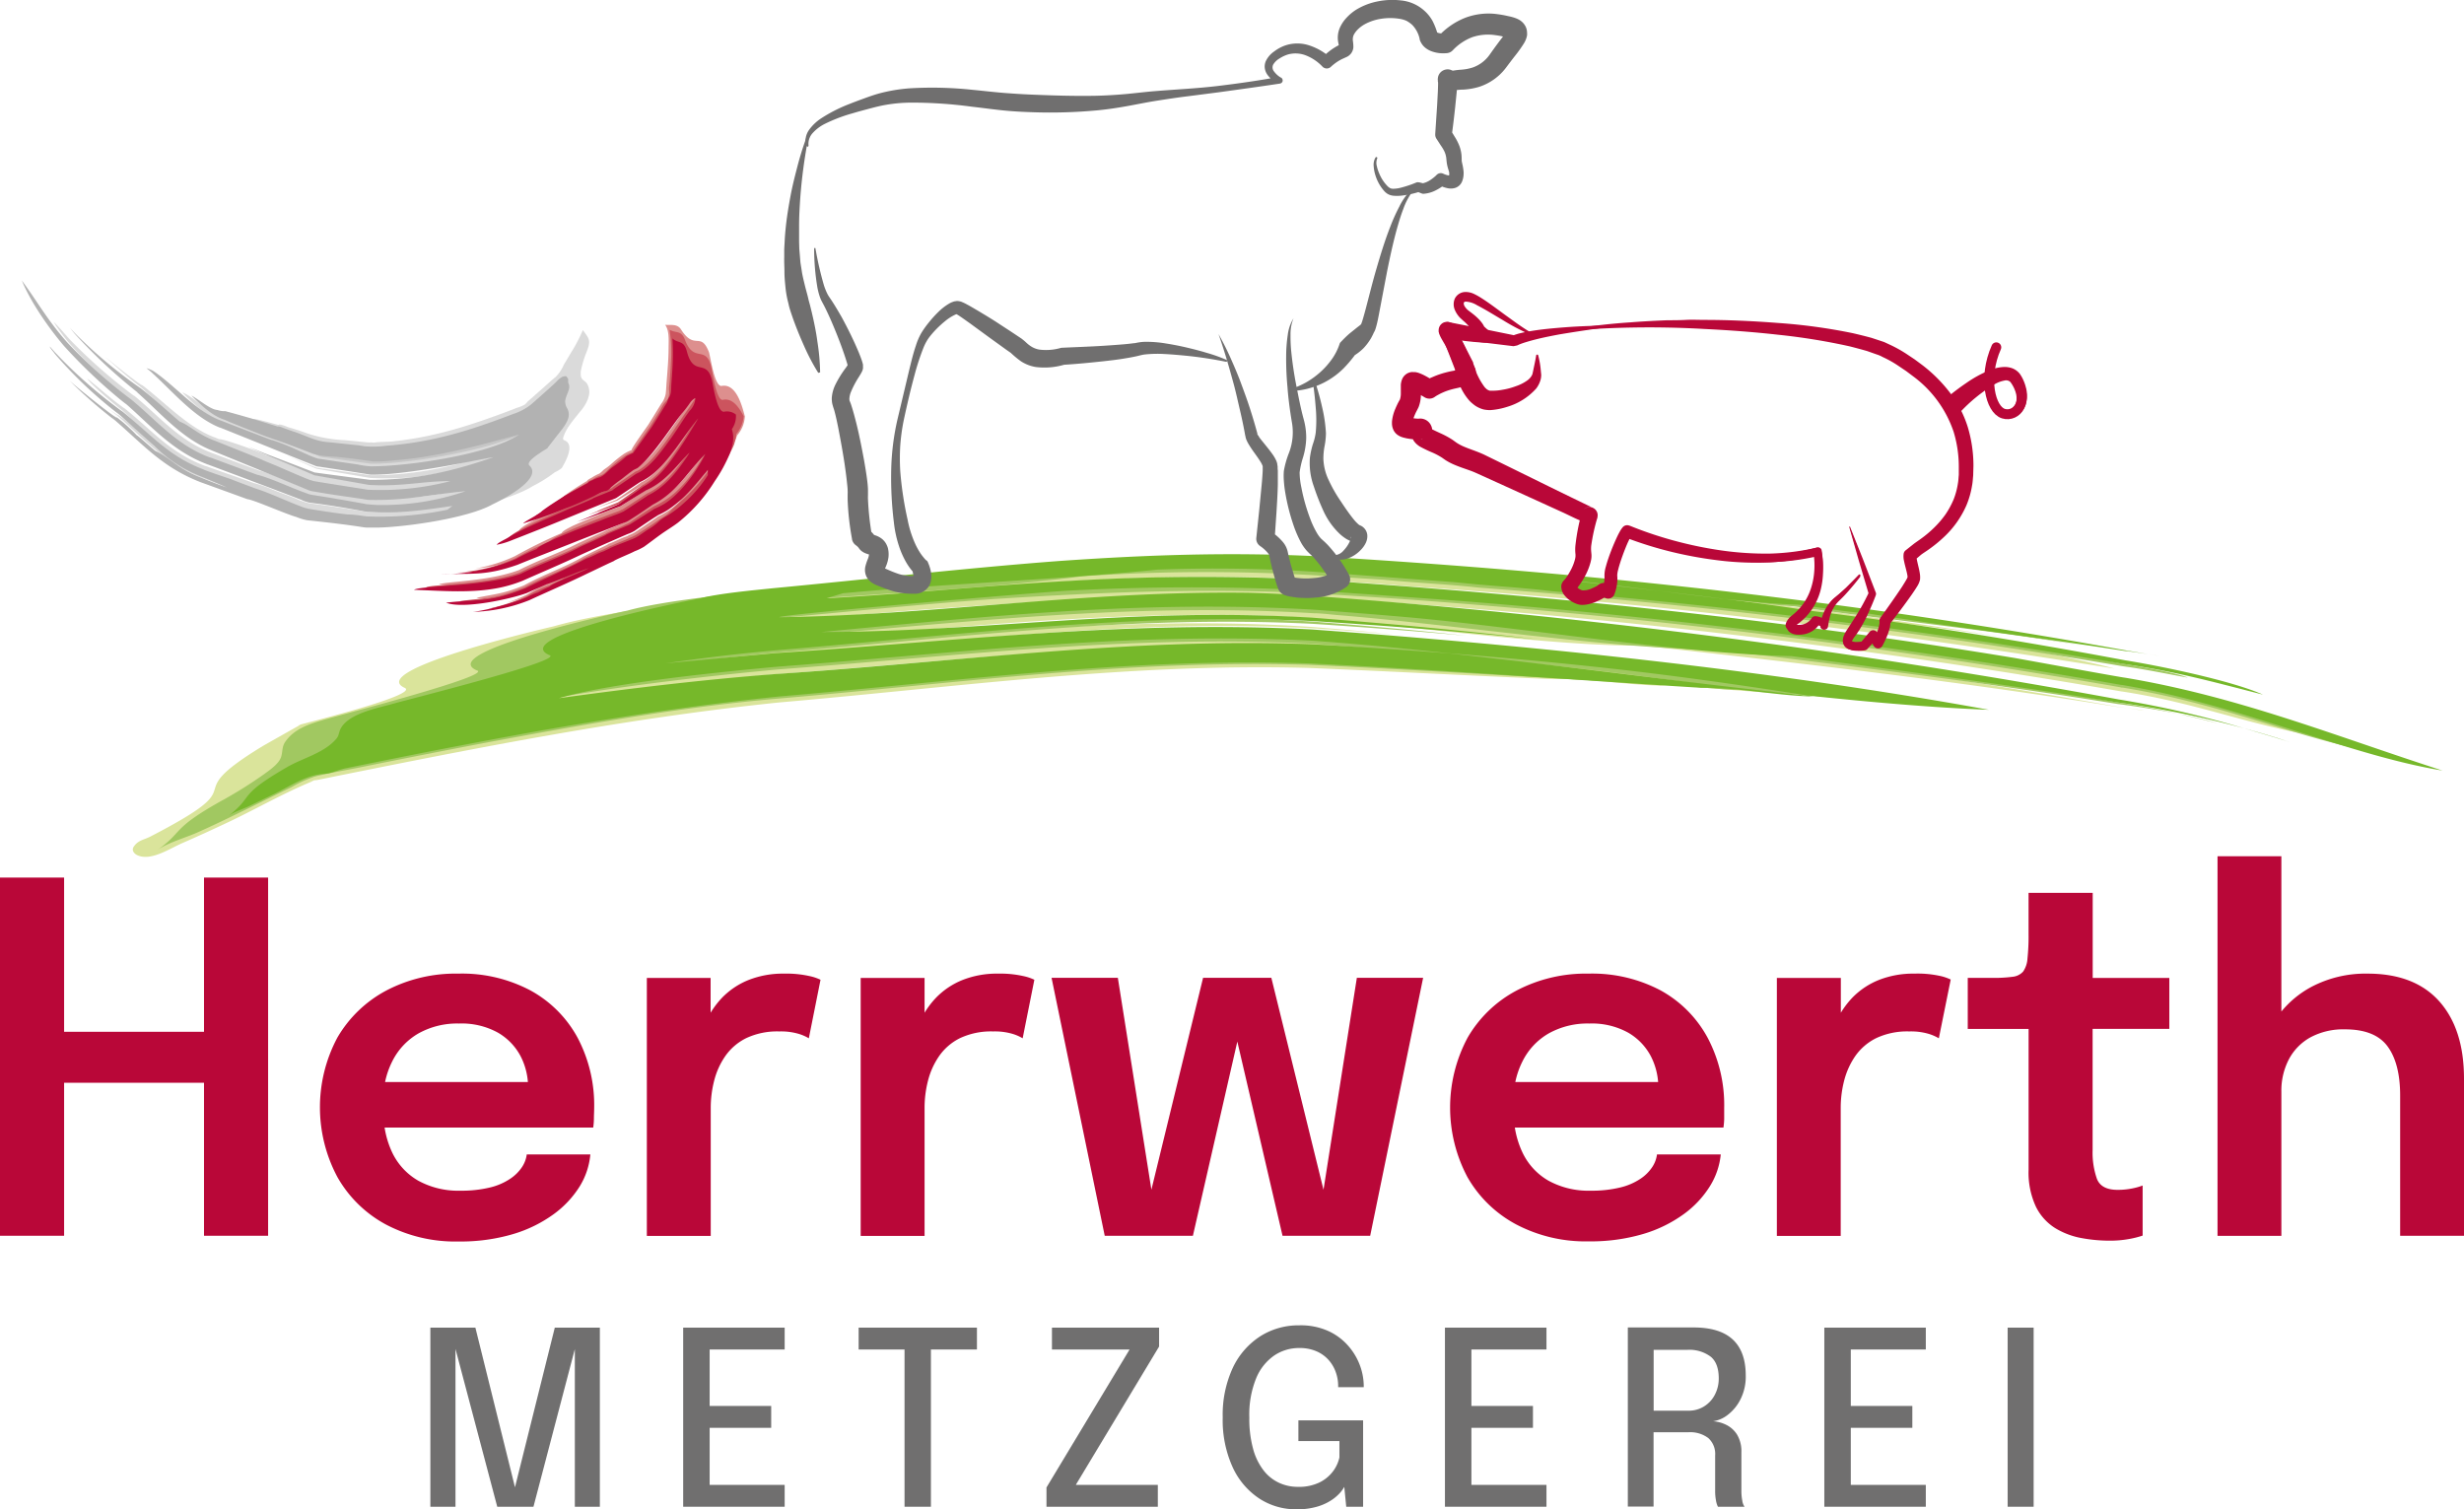 <svg xmlns="http://www.w3.org/2000/svg" viewBox="0 0 566.93 347.26"><defs><style>.cls-1{fill:#dadada;}.cls-2{fill:#c6c6c6;}.cls-3{fill:#b2b2b2;}.cls-4{fill:#dd8f8e;}.cls-5{fill:#cc545e;}.cls-6{fill:#b90738;}.cls-7{fill:#dae49b;fill-rule:evenodd;}.cls-8{fill:#a1c861;}.cls-9{fill:#76b82a;}.cls-10{fill:#706f6f;}.cls-11{fill:none;stroke:#b90738;stroke-linecap:round;stroke-miterlimit:10;stroke-width:2.28px;}</style></defs><g id="Schwung_-_grau" data-name="Schwung - grau"><path class="cls-1" d="M44.87,213.91l.11.1Z" transform="translate(-14.17 -122.99)"/><path class="cls-1" d="M46.87,211.6l0,0S46.8,211.54,46.87,211.6Z" transform="translate(-14.17 -122.99)"/><path class="cls-1" d="M99.39,233h0S99.4,233,99.39,233Z" transform="translate(-14.17 -122.99)"/><path class="cls-1" d="M62.12,228.7h0l-.16-.06Z" transform="translate(-14.17 -122.99)"/><path class="cls-1" d="M60.75,233l.11,0C61,233.05,60.89,233,60.75,233Z" transform="translate(-14.17 -122.99)"/><path class="cls-1" d="M41.11,218.28l.09.06C41,218.19,40.88,218.06,41.11,218.28Z" transform="translate(-14.17 -122.99)"/><path class="cls-1" d="M62.12,228.7l.16.07C62.39,228.8,62.25,228.75,62.12,228.7Z" transform="translate(-14.17 -122.99)"/><path class="cls-1" d="M42.56,216.6l.14.12C42.53,216.57,42.33,216.39,42.56,216.6Z" transform="translate(-14.17 -122.99)"/><path class="cls-1" d="M60.75,233l-.08,0-.4-.15Z" transform="translate(-14.17 -122.99)"/><path class="cls-1" d="M78.19,220.74c.39-.29,2,.43,2.36.55,1.41.43,2.83.85,4.2,1.38a32.18,32.18,0,0,0,8.68,1.59l3.75.36,1.88.18a5.24,5.24,0,0,1,1.65.15c-.06,0-.75-.08-.69-.09,1.41-.24,2.93-.16,4.36-.3s2.88-.33,4.31-.56a83.42,83.42,0,0,0,8.28-1.75c3.1-.82,6.15-1.79,9.17-2.85q2.31-.81,4.6-1.67c.76-.29,1.53-.56,2.28-.89a8.7,8.7,0,0,0,1.9-.77c.32-.24.51-.57.81-.83s.85-.73,1.27-1.11l2.62-2.32c.8-.71,1.58-1.45,2.42-2.11a9.34,9.34,0,0,0,1.84-2.75c.58-1,1.16-1.94,1.73-2.92a34.78,34.78,0,0,0,2.66-5.1c1.52,2.06,1.93,2.37.82,5.15a24.4,24.4,0,0,0-1.16,3.73,4.12,4.12,0,0,0-.08,1.88c.21.72.89.92,1.32,1.47a3.66,3.66,0,0,1,.45,3,7,7,0,0,1-.2.69,9.88,9.88,0,0,1-1.85,2.93c-1.3,1.66-3,3.53-3.71,5.57-.12.31-.28.79.12.93,2.59.92.3,4.92-.53,6.36a6.19,6.19,0,0,1-1.61,1,31.85,31.85,0,0,1-5.14,3.22c-4.63,3-18.85,6.59-24.53,7.55a77.89,77.89,0,0,1-13.64.94s-.85-.11-1-.12c-4.2-.52-8.41-1-12.61-1.53a13,13,0,0,1-2.2-.67c-2.52-.69-9.73-3.95-11.28-4.11-2.64-1-9.13-3.35-10.8-4-8.44-3.28-12.77-8.38-19.27-14.14-.24-.2-.45-.41-.69-.61a9.12,9.12,0,0,0,.69.61c-.75-.56-1.51-1.17-2.26-1.79a24,24,0,0,0,2.31,1.59c.14.12-.07-.07-.25-.24,5.08,3.55,9.45,7.93,14.86,11.63,1.75.66,3,1.54,5.2,2.25-.27-.09-.52-.19-.78-.3l.83.29c.82-.1,10.52,3.76,10.53,3.78.19,0,2.66,1,3,1.1-1-.45-2-.88-3-1.29-3.59-1.49-7.27-2.83-10.8-4.46l.26.11-.21-.09-.12,0-.15-.07c-7.27-2.63-12.81-8.77-18.48-13.85a.65.65,0,0,0,.09.08l-.22-.19-.43-.39a4.27,4.27,0,0,0,.43.39l.13.11c-1.61-1.25-7.18-5.9-8.07-7.35,2.93,2.28,5.27,4.54,8.48,6.8.09.07,0,0-.13-.13,6.75,5.33,10.48,10.34,18.94,13.5l-.39-.14.34.12.09,0c2.06.75,10.93,3.84,10.94,3.87a28,28,0,0,1,3.6,1.19c2.35,1.07,4.94,1.79,7.23,2.89a4.94,4.94,0,0,0,.48.13,8,8,0,0,0,1.58.47c4.2.52,8.41,1.23,12.6,1.88.12,0,.48.1.63.08a51.26,51.26,0,0,0,6.44-.05c7.38-1.66,13.21-1.5,21.74-4.12l1-1a139.62,139.62,0,0,1-16.7,3.29,81.27,81.27,0,0,1-12.38.43,5,5,0,0,1-.58-.08q-6.27-.93-12.55-1.78a7.56,7.56,0,0,1-1.34-.41c0-.08-10.12-3.81-11.23-4.23-2.55-.95-9.93-3.73-11.05-4.16-5.46-2-9.17-5.48-13.37-9.45-.5-.47-4.88-4.58-4.9-4.48s.48.42.47.41a98.85,98.85,0,0,1-14.41-13.56,50.25,50.25,0,0,1-3.28-4.5c.71.53,3,3.24,3.77,4.07A121.66,121.66,0,0,0,45,214.06L45,214c6,4.92,10.42,10.41,17.82,13.16l-.3-.11.34.13c2,.78,10.94,4.08,11,4.1,1.37.21,8.26,3.12,10.34,3.86a8.08,8.08,0,0,0,1,.3,4.42,4.42,0,0,0,1,.28c4.21.52,8.38,1.1,12.58,1.77,0,0,.28.05.36,0a83.54,83.54,0,0,0,12.25-.26,72.14,72.14,0,0,0,19.32-5.18c-12.12,2-18,5.09-31.51,4.59l-.32,0-12.49-2.06a4.33,4.33,0,0,1-.74-.22s-10.07-4.14-11.09-4.56L63.3,225.27l.13,0c-6.71-2.66-11.5-8.47-16.88-13.21-2.89-2.21-5.54-4.59-8.22-7,2.89,2.4,8.31,6.66,8.56,6.54,5.25,4,10.87,10.07,17.08,12.16l-.09,0,.72.28c1.14-.14,10.66,3.46,10.72,3.6,2.6.68,8.14,3.39,11.1,4.56,0,0,.22.07.26.07l1.74.3c1,.17,10.72,1.78,10.74,1.76l.1,0c10,.36,18.32-1.2,27.81-4.37-10.65,1-14.58,3.63-27.7,3L87,230.83c-.19-.06-6.22-2.73-6.83-3,1.09.45,7,2.88,6.95,2.78l-.08,0c1.13.18,12.5,1.72,12.51,1.72h-.08c13.53,0,24.5-3.37,37-8.3-8.11.45-18.55,7.06-36.82,6.9-2.69-.45-11.08-1.71-12.17-1.87l-10.84-4.35-11.2-4.53s-.17-.06-.17-.06c-3.49-1.29-6.57-4.21-9.18-6.86,3,1.2,5.33,4.41,9.55,5.6a2.67,2.67,0,0,1,.33.12c1,.4,11.3,4.2,11.31,4.2.2-.11,8,3.14,10.47,4.06-.09,0,0,0,0,0,.46.17.73.26.65.21a2.92,2.92,0,0,0-.65-.21c3,.47,10.33,1.49,12,1.73l.29,0a1.68,1.68,0,0,0-.29,0,31.49,31.49,0,0,0,4.95-.13c1.64-.1,3.28-.24,4.91-.44a87.35,87.35,0,0,0,9.49-1.71c3-.73,6-1.6,9-2.59,1.53-.5,3.05-1,4.56-1.59a19.21,19.21,0,0,0,4.31-1.72,12.24,12.24,0,0,0,1.32-1.18,15.19,15.19,0,0,1,1-1.19L137.23,220c-12.46,3.84-24.34,7.82-37.47,8.19l.49.08c-2.61-.39-12.11-1.38-12.53-1.42-2.41-.89-9.46-3.67-10.38-4l-.62-.26c-3.52-1.46-7-3-10.47-4.61a1.44,1.44,0,0,0-.3-.11c-.08-.05-.29-.13-.39-.18.1,0,.42,0,.4-.06l.43.16c1.31.36,5.11,1.59,6.21,1.59C73.22,219.34,78.17,220.75,78.19,220.74Z" transform="translate(-14.17 -122.99)"/><path class="cls-1" d="M60.83,231.22s-.06,0,.05,0l.24.09-.07,0Z" transform="translate(-14.17 -122.99)"/><path class="cls-1" d="M137.23,220l-1,.78a6.87,6.87,0,0,1,2.05-1.09h0Z" transform="translate(-14.17 -122.99)"/><path class="cls-1" d="M62.85,227.19l-.05,0,0,0Z" transform="translate(-14.17 -122.99)"/><path class="cls-1" d="M87.81,226.85l-.09,0h0Z" transform="translate(-14.17 -122.99)"/><path class="cls-1" d="M87.57,229.07,87.4,229l-.12,0Z" transform="translate(-14.17 -122.99)"/><path class="cls-1" d="M99.77,230.92l-.2,0h0Z" transform="translate(-14.17 -122.99)"/><path class="cls-1" d="M87.81,226.85a4.8,4.8,0,0,0,.73.24A4.21,4.21,0,0,0,87.81,226.85Z" transform="translate(-14.17 -122.99)"/><polygon class="cls-1" points="72.81 107.85 72.78 107.84 72.77 107.83 72.81 107.85"/><path class="cls-2" d="M62,229.4l.09,0Z" transform="translate(-14.17 -122.99)"/><path class="cls-2" d="M42.16,217.06l.16.13C42.14,217,41.92,216.83,42.16,217.06Z" transform="translate(-14.17 -122.99)"/><path class="cls-2" d="M60.54,233.59l-.13-.06-.39-.14Z" transform="translate(-14.17 -122.99)"/><path class="cls-2" d="M60.54,233.59l.11,0C60.77,233.68,60.68,233.64,60.54,233.59Z" transform="translate(-14.17 -122.99)"/><path class="cls-2" d="M62,229.4l0,0-.26-.09Z" transform="translate(-14.17 -122.99)"/><path class="cls-2" d="M40.84,218.59l.1.08C40.76,218.5,40.59,218.36,40.84,218.59Z" transform="translate(-14.17 -122.99)"/><path class="cls-2" d="M44.44,214.42l.12.11Z" transform="translate(-14.17 -122.99)"/><path class="cls-2" d="M62.63,227.84l-.07,0,.06,0Z" transform="translate(-14.17 -122.99)"/><path class="cls-2" d="M87.39,229.86l-.19-.08h-.06Z" transform="translate(-14.17 -122.99)"/><path class="cls-2" d="M86.13,227.47l1,.07c4.35.28,8.73.63,13.05,1.26a3.32,3.32,0,0,0-.44-.06c13.39-.33,25.4-4.17,38.19-7.91-7.88,5.39-29,8.85-38.18,8.87h-.07L94.41,229l-3.59-.52-1.59-.24a5.15,5.15,0,0,1-1.8-.35,2.8,2.8,0,0,0-.63-.35" transform="translate(-14.17 -122.99)"/><path class="cls-2" d="M46.54,212s0,0,0,0S46.45,211.9,46.54,212Z" transform="translate(-14.17 -122.99)"/><path class="cls-2" d="M99.63,231.7l-.14,0h0Z" transform="translate(-14.17 -122.99)"/><path class="cls-3" d="M60.59,233l.39.15Z" transform="translate(-14.17 -122.99)"/><path class="cls-3" d="M61.84,229.83l.07,0C62,229.9,61.93,229.87,61.84,229.83Z" transform="translate(-14.17 -122.99)"/><path class="cls-3" d="M41.92,217.34l.18.14C41.91,217.32,41.66,217.1,41.92,217.34Z" transform="translate(-14.17 -122.99)"/><path class="cls-3" d="M60.39,234l-.16-.07-.36-.13Z" transform="translate(-14.17 -122.99)"/><path class="cls-3" d="M60.39,234l.13.06C60.65,234.08,60.54,234,60.39,234Z" transform="translate(-14.17 -122.99)"/><path class="cls-3" d="M61.84,229.83l-.07,0-.26-.09Z" transform="translate(-14.17 -122.99)"/><path class="cls-3" d="M40.68,218.77l.06,0C40.58,218.66,40.45,218.56,40.68,218.77Z" transform="translate(-14.17 -122.99)"/><path class="cls-3" d="M62.47,228.26l-.06,0h.06Z" transform="translate(-14.17 -122.99)"/><path class="cls-3" d="M76.86,223.94c3,1,6,2.15,9,3.33,2,.78,4.25.67,6.35.89,2.6.28,5.2.62,7.79,1l-.29,0a33.71,33.71,0,0,0,4.92-.23c1.7-.13,3.4-.31,5.09-.54,3.33-.45,6.64-1.08,9.92-1.82,4.69-1.06,9.33-2.33,14-3.61-6.94,4.69-26,7.34-34,7.32,0,0-.08,0-.06,0a16,16,0,0,1-3-.41l-3.18-.46q-3-.44-6-.9l.26.1a18.35,18.35,0,0,1-2.67-1L82,226.26a52.15,52.15,0,0,0-4.94-1.94c-.07,0-.25-.11-.32-.08s-10.27-3.9-11.26-4.3a1.44,1.44,0,0,0-.24-.09c-5.82-2.06-10.49-7.87-15.71-11.45a7.24,7.24,0,0,0-1.65-.7c.41.37,1,.76,1.37,1.16,4.74,4.3,9.58,10.16,15.51,12.52,0,0,.08,0,.09,0l11.2,4.5c1,.41,9.88,4,11,4.41.21,0,10.32,1.57,12.37,1.91,9.09.17,27.42-4.06,28.24-4-9.7,3.35-18,5.21-28.36,5.19,0,0-11.47-1.5-12.54-1.67l-.15,0s-11.2-4.3-11.21-4.3l-4.14-1.66c1.35.63,2.71,1.22,4.08,1.82,1.18.51,11,4.67,11,4.71l.28.08c4.15.73,8.31,1.45,12.46,2.19h.12c7.67.42,12.46-.91,18.63-.88a64.2,64.2,0,0,1-18.72,2l-.21,0s-11.42-1.78-12.52-2c-.12,0-.51-.16-.55-.17-.46,0-7.19-3-8.15-3.39l-2.94-1.21c0-.1-9.54-3.86-11-4.47-3.78-1.3-5.91-3.58-8.24-4.46-3-2.58-6-5.36-9.11-7.78l.06.06A107.64,107.64,0,0,1,31.75,200c-.28-.28-.91-.95-1.53-1.63.47.57.93,1.17,1.43,1.72a120.18,120.18,0,0,0,14.07,13.11l-.06-.06.13.11-.07,0C51.25,218.12,56,223.91,63,226.66l-.21-.08s8.05,3.3,11.1,4.55c.93.38,11.09,4.55,11.1,4.57a5,5,0,0,0,1,.31l2.9.49c3.2.53,6.43.93,9.62,1.45A4.32,4.32,0,0,0,99,238c8.93.21,14.08-1.25,22.31-2a58.51,58.51,0,0,1-20.18,3.17c-.74,0-1.48-.08-2.22-.14a3.11,3.11,0,0,1-.49-.06c-4.18-.76-8.33-1.49-12.53-2.13a6.06,6.06,0,0,1-1.19-.36c-3.56-1.24-7.7-3.27-11.18-4.23,0,0-.08,0-.1,0s-8.83-3.25-10.85-4l-.08,0-.38-.14.34.13c-7.57-2.81-12-8.28-18.06-13.31A112.65,112.65,0,0,1,29.67,201.8C25,196.57,23,192.67,19.18,187.51c2.06,5,6.18,10.92,9.65,15A119.53,119.53,0,0,0,41.1,214.3c.77.65,1.55,1.28,2.32,1.85a4.79,4.79,0,0,1-.47-.43l.47.43,0,0c6,5.33,10.61,10.67,18.31,13.61,1.4.52,8.44,3.16,10.94,4.11,1.12.42,11.15,4.19,11.2,4.3a8.79,8.79,0,0,0,1.59.48c4.09.5,8.45,1.24,12.52,2,.09,0,.69.11.72.1s1.9.1,2.1.1c5.94.23,11.59-.59,17.45-1.46l-1.12.87a75.8,75.8,0,0,1-18.52,1.55c-.14,0-.62-.1-.71-.08a27.13,27.13,0,0,0-3.83-.38c-2.91-.34-5.93-.8-8.83-1.29a9,9,0,0,1-1.83-.55c-3.54-1.33-7.35-3.18-10.88-4.27a1.76,1.76,0,0,0-.35-.15s-4.2-1.56-4.67-1.78c-2.08-.72-4.31-1.44-6.3-2.2l.33.13-.33-.13L61,231l.18.07c-8.37-3.11-12.35-8.25-19.08-13.6.12.11.22.2.13.13a111.17,111.17,0,0,1-15.29-13.42c-.2-.17-1.22-1.4-1.32-1.45.06.37.93,1.28,1.13,1.62a98.23,98.23,0,0,0,15,14.14s-.74-.63-.73-.65,7.59,6.84,8.66,7.71a30.74,30.74,0,0,0,11.14,7.22c.14.05.24.09.12.05a.43.43,0,0,0-.12-.05l-.26-.1c.84.33,4.23,1.75,5.8,2.48-2-.71-4.22-1.57-6.21-2.39l.46.18c-5.74-2.17-6.93-4.39-10.7-6.21-.58-.45-4-3.51-4.26-3.58a36.81,36.81,0,0,0-4.89-4.35c.2.18.47.41.31.29-.27.17-8.34-6.24-10.85-8.48a104.24,104.24,0,0,0,10.52,9.19,11.14,11.14,0,0,1-.84-.74c7.09,6.05,11.41,11.36,20.35,14.84l10.84,3.94c1.48.15,8.81,3.42,11.28,4.1a13.17,13.17,0,0,0,2.41.74c4.1.44,8.56.92,12.61,1.56a10.59,10.59,0,0,0,1.07.13s2.62,0,2.89,0c6.5-.17,20.51-2.18,26.08-5.3,1.65-.78,11.93-5.85,8.53-9-1-1,3.68-3.62,4.26-4l-.1,0s3-3.86,3.34-4.27l.12-.16c1-1.41,2-2.93,1.13-4.63a3.38,3.38,0,0,1-.5-1.54c0-1,.62-1.95.85-2.91a1.93,1.93,0,0,0,0-1.14,3.25,3.25,0,0,1-.15-.4,3.73,3.73,0,0,1,0-.67.65.65,0,0,0-.09-.3c-.06-.1-.15-.17-.21-.28a.39.39,0,0,0-.11-.17.25.25,0,0,0-.17-.05c-1.11-.05-1.91,1.09-2.68,1.79-.95.86-1.9,1.72-2.86,2.57s-1.64,1.46-2.47,2.18a13.28,13.28,0,0,1-4.11,2.16q-2.3.88-4.6,1.71c-3,1.07-6,2.06-9.11,2.9a80.64,80.64,0,0,1-10.2,2.12c-1.73.25-3.47.43-5.21.56a22.51,22.51,0,0,1-5.05.13c-.54-.09-1.08-.19-1.62-.25-2.41-.23-4.81-.53-7.21-.75s-4.69-1.42-6.93-2.2c-1-.33-1.9-.66-2.86-1-.23-.08-1.1-.48-1.34-.33-3.86-1.22-7.71-2.39-11.63-3.43L66,217.6a5.24,5.24,0,0,1-1.8-.28c-1.68-.09-4.46-2.59-6-3.32,2,2,4.54,4.44,7.2,5.42l.21.08c.13,0,1.36.57,1.6.67q3.75,1.53,7.52,3C75.43,223.44,76.14,223.69,76.86,223.94Zm-13.26.47.14.06Z" transform="translate(-14.17 -122.99)"/><path class="cls-3" d="M99.53,232.25l-.1,0h0S99.53,232.25,99.53,232.25Z" transform="translate(-14.17 -122.99)"/><path class="cls-3" d="M87.18,230.37l-.12-.05h0Z" transform="translate(-14.17 -122.99)"/><path class="cls-3" d="M46.35,212.2l0,0C46.33,212.18,46.26,212.11,46.35,212.2Z" transform="translate(-14.17 -122.99)"/><path class="cls-3" d="M44.15,214.75l.19.16C44.24,214.82,43.93,214.55,44.15,214.75Z" transform="translate(-14.17 -122.99)"/></g><g id="Schwung_-_rot" data-name="Schwung - rot"><path class="cls-4" d="M155.6,236.22l-.32.13-.07.05S155.61,236.2,155.6,236.22Z" transform="translate(-14.17 -122.99)"/><path class="cls-4" d="M156.21,238.06h-.05Z" transform="translate(-14.17 -122.99)"/><path class="cls-4" d="M175.08,216.3a7,7,0,0,0-.14,1,4.06,4.06,0,0,1,.28-.93,1.85,1.85,0,0,0,0-.23Z" transform="translate(-14.17 -122.99)"/><path class="cls-4" d="M171.73,214.68a16.19,16.19,0,0,0-.34,2.07,7.25,7.25,0,0,1,1.25-3.16v0C172.33,213.93,172,214.31,171.73,214.68Z" transform="translate(-14.17 -122.99)"/><path class="cls-4" d="M185.55,218.79c-.64-2.45-2-7.69-5.39-7-1.58.07-2.48-6.41-2.86-7.75-1.92-4.94-3.25-.29-6.42-5.22-.83-1.36-2.32-1-3.67-1.09,1,1.31.8,3.75.79,5.3,0,2.62-.25,5.23-.45,7.83-.08.93-.09,1.87-.22,2.8a5.4,5.4,0,0,1-1,2.2c-1,1.62-2,3.26-3,4.86-.34.52-4,5.54-3.84,5.83a10.27,10.27,0,0,0-1.7.83,29.23,29.23,0,0,0-3.21,2.58,15.55,15.55,0,0,1-1.25.93c-.46.31-.8.79-1.29,1.08a9.93,9.93,0,0,0-1.55.81c-.21.17-1.19.58-1.24.87a62.58,62.58,0,0,0-5.28,3.44,1.67,1.67,0,0,1-.45.43c-.54.56-3.16,1.93-3.34,2.26,1.24-.38,2.47-.77,3.7-1.19s2.36-.82,3.53-1.28c.9-.36,1.79-.72,2.68-1.1a24.94,24.94,0,0,0,5-2.54c.53-.37,1-.8,1.54-1.19.94-.72,1.87-1.46,2.84-2.13.14-.1,1.09-.54,1.1-.55A40.19,40.19,0,0,0,166,223c1-1.56,2-3.11,3.1-4.64.55-.78,1.1-1.55,1.66-2.31a4.23,4.23,0,0,0,1.15-2.15,11.33,11.33,0,0,1,.7-2.88c0-.1.1-.21.2-.21a2.62,2.62,0,0,1,.33,1.66,9.62,9.62,0,0,1-.69,2.56c-1.19,3.25-3.46,6-5.44,8.84-1.64,2.25-3.79,5.14-6.15,6.62a11.21,11.21,0,0,0-1,.49,48.19,48.19,0,0,1-5.57,3.77c-.83.42-1.69.74-2.53,1.1-.24.1-1.42.42-1.52.69,0,0-5.52,2.42-6.1,2.72-1.6.84-9.83,4.4-10.52,5.74,3.62-1.12,7.47-2.85,11-4.25,2.07-.82,4.12-1.68,6.18-2.51l4.54-1.85c.36-.25,4.37-2.95,5.5-3.66.09-.06.64-.32.65-.33,2.85-1.47,5.24-4.58,7.16-7.13,1.09-1.49,2.14-3,3.2-4.52.53-.75,1.07-1.5,1.61-2.24a16.23,16.23,0,0,1,1.6-2.13.37.37,0,0,1,.34-.13.28.28,0,0,1,.13.35,1.08,1.08,0,0,1-.23.34,40,40,0,0,0-2.82,4.28c-1,1.58-2,3.18-3,4.72-2,2.9-4.33,6.14-7.44,7.87-.05,0-.38.16-.42.21s-4.95,3.51-5.48,3.85l.09,0c.07,0-3.86,1.58-4.56,1.87.49-.15,4.42-1.51,4.61-1.6l5.67-3.5.31-.14c3.44-1.51,6-4.64,8.39-7.53.81-1,4.16-5.45,5-6a73.73,73.73,0,0,1-4.33,6.66c-2.37,3.24-5,6.54-8.65,8.23l-.07,0s-4.32,2.78-4.79,3.07l-.83.53-.23.11c-1.22.5-4,1.37-4.89,1.89-.08,0-5.61,2.34-6.13,2.63s-2.09,1-2.35,1.56a119.76,119.76,0,0,0-10.78,5.32,36.33,36.33,0,0,1-9,2.82,32.6,32.6,0,0,0,9.22-2.07c4.51-1.89,9.07-3.63,13.6-5.46,2.07-.81,4.13-1.64,6.19-2.44.47-.19,4.86-1.93,4.89-1.92a4,4,0,0,0,.67-.32l5.5-3.55s.11-.06.06,0l.79-.37c3.64-2,6.09-5.19,8.55-8.53,1.44-2,4.16-6.16,6-7.6.31.25-4.6,7.84-5,8.42a32.84,32.84,0,0,1-2.38,3,23.84,23.84,0,0,1-7.91,6.07l.48-.23c-1.86,1.25-3.66,2.53-5.47,3.87-.17.11-.81.38-.86.42a6.41,6.41,0,0,1-.83.41c-.56.26-3.75,1.6-4,1.82-.06,0-5.61,2.52-6.08,2.76-4.3,2.21-9.1,3.84-13.4,6.06-7,2.67-16.85,2.61-18.44,3.31,7,.76,12.2.55,18.89-1.93l2-.85c3.88-1.58,7.64-3.25,11.48-4.92,2-.89,4.05-1.85,6.09-2.75.29-.28,4-1.72,4.81-2.15a8.43,8.43,0,0,0,1.22-.59,40.76,40.76,0,0,0,3.69-2.67,26,26,0,0,1,3.29-2,32.36,32.36,0,0,0,6.1-5.36c.91-1,1.74-2.05,2.57-3.14,1.54-2,3-4.24,4.64-6.2l.09,1a63,63,0,0,1-4,5.81c-.89,1.18-5.33,6.26-5.61,6.76a17.26,17.26,0,0,1-5.64,3.72,9.18,9.18,0,0,0,1-.48s-4,2.76-5.52,3.75a8.55,8.55,0,0,1-1.43.69c-.12.08-.28.16-.41.23-1.52.5-3,1.34-4.32,1.78,0,0-.1.07-.09.11s-5.63,2.72-6,3c-4.16,2.37-9.08,4.07-13.28,6.42-4.93,2-6.28,1.89-10.92,2.86,2.14.71,9.14-1.32,11.18-2.07,3.46-1.49,7.22-3,10.59-4.59,1-.32,1.95-.69,2.94-1.09,2.08-.83,4.07-1.72,6.21-2.37-.09,0-5.66,2.42-6.12,2.66a10.1,10.1,0,0,0-2.35,1.35c-.35.18-2.65,1.22-2.73,1.36a40.44,40.44,0,0,0-8.11,4,30.68,30.68,0,0,1-4.78,1.89,36.41,36.41,0,0,0,4.91-1.51c4.48-2,9-3.88,13.42-6,2-.91,4-1.9,6.06-2.83.3-.33,3.94-1.76,4.78-2.25a13.07,13.07,0,0,0,2-1,39.84,39.84,0,0,1,4.42-3.32,12,12,0,0,0,1.3-.95c.44-.3.93-.54,1.37-.84a22.72,22.72,0,0,0,2.4-1.87,35.59,35.59,0,0,0,4.33-4.68c.79-1,1.52-2,2.25-3.09,1.32-2,5.17-8,5.87-10.16A7.22,7.22,0,0,0,185.55,218.79Z" transform="translate(-14.17 -122.99)"/><path class="cls-5" d="M164.39,239.54l.16-.07,0,0Z" transform="translate(-14.17 -122.99)"/><path class="cls-5" d="M164.39,239.54l-.43.2A2.07,2.07,0,0,0,164.39,239.54Z" transform="translate(-14.17 -122.99)"/><path class="cls-5" d="M155.86,237l-.23.09h0A1.86,1.86,0,0,0,155.86,237Z" transform="translate(-14.17 -122.99)"/><path class="cls-5" d="M150.31,236.9c-1.84.81-3.66,1.6-5.53,2.33-.21.09-.41.17-.62.24-2.24.85-4.53,1.6-6.82,2.31.27-.46,3.47-1.91,4.24-2.84.25-.31,1.53-1.09,1.93-1.43.59-.51,5.84-3.46,5.84-3.49.06-.3,1-.64,1.24-.76a6.14,6.14,0,0,1,1.59-.82c1.12-.31,1.71-1.3,2.58-2a31.66,31.66,0,0,1,3.29-2.61,9.56,9.56,0,0,1,1.61-.78c0-.18,3.78-5.45,4.12-6,.78-1.23,1.54-2.47,2.3-3.7a14.24,14.24,0,0,1,.85-1.48c.11-.14.22-.26.33-.38a3.66,3.66,0,0,0,.65-.87,4.32,4.32,0,0,0,.19-2c0-.61.11-1.26.16-1.88.1-1.39.2-2.79.26-4.18a33.12,33.12,0,0,0-.29-7.71c1.45.85,2.71.08,3.52,2.27,2.06,5.55,4.78,1.15,6.05,6.21.27,1.09,1.21,8.1,2.75,7.64,2.32-.45,3.77,2,4.73,3.77a7.25,7.25,0,0,1-1.71,4.13,6.63,6.63,0,0,1-.39,2c-.07,1-4.35,8.32-4.85,8.75a46.89,46.89,0,0,1-5,6.37,25.38,25.38,0,0,1-5.5,4.29c-.5.29-1,.52-1.52.83s-.55.63-.88.94c-1,.91-2.19,1.69-3.28,2.49a14.66,14.66,0,0,1-2.13,1c-.84.49-4.48,1.92-4.78,2.25-2,.93-4,1.93-6.06,2.85-4.41,2.14-8.93,4-13.39,6.08a36.28,36.28,0,0,1-9.29,2.33,42.48,42.48,0,0,0,9.07-3,25.78,25.78,0,0,1,5.1-2.39c.08-.15,2.49-1.22,2.85-1.4.3-.52,4.56-2.27,5.33-2.63,1.15-.54,2.36-1,3.5-1.53-1.22.37-2.39.83-3.58,1.3-2,.8-3.89,1.67-6,2.32-2.44,1.17-5.07,2.24-7.56,3.33-2.92,1.08-12.1,3.42-15.13,2.23,6.45-.86,8-.44,14.82-3.17,4.2-2.34,9.13-4,13.28-6.43,1.1-.63,2.52-1.23,3.69-1.82a18.35,18.35,0,0,0,2.36-1.06,3.91,3.91,0,0,1,.81-.32c1.32-.64,2.73-1.12,4-1.75a8.64,8.64,0,0,0,1.57-.74c1.76-1.12,3.56-2.25,5.25-3.47.55-.4,1.2-.7,1.71-1.12s1-1,1.45-1.42c.78-.74,1.59-1.44,2.4-2.17a38.3,38.3,0,0,0,5.15-5.71,36.56,36.56,0,0,0,2.14-3.07c0-.36,0-.72,0-1.08-.46.55-2.53,3.38-2.77,3.57a46.5,46.5,0,0,1-5.32,6,20.85,20.85,0,0,1-6,3.95,5.74,5.74,0,0,0,.9-.42c-1.76,1.1-3.83,2.5-5.49,3.75a9.74,9.74,0,0,1-1.36.65c-.81.41-4.51,1.84-4.82,2.12-2,.9-4,1.85-6.09,2.75-4.43,2.07-9,4-13.46,5.87-.19,0-.67.25-.9.33-7,2.49-14,2.27-21.22,1.6,1.61-.76,13.84-.53,21.63-3.42,4.31-2.21,9.11-3.84,13.4-6,.44-.23,6-2.81,6.08-2.79s.32-.21.38-.24c1.39-.68,3.12-1.27,4.41-2a5.23,5.23,0,0,0,1-.48c1.82-1.29,3.64-2.5,5.52-3.69a20,20,0,0,0,5.08-3.33,31,31,0,0,0,4.86-5.84c.25-.38,3.63-5.73,3.41-5.9a38.35,38.35,0,0,0-4.27,5.17c-2.88,3.77-5.58,7.28-9.94,9.3a2.85,2.85,0,0,0,.45-.21l-1.56,1c-1.33.85-2.72,1.7-4,2.59a4.7,4.7,0,0,1-.83.39s-4.43,1.74-4.88,1.91l-6.2,2.44c-4.53,1.82-9.09,3.56-13.61,5.43-5.74,2.07-8.51,2-14.25,2.26a37.1,37.1,0,0,0,13.92-3.29,62,62,0,0,1,7.86-3.82c.45-.8,4.39-2.45,5.32-2.89.49-.23,6.14-2.49,6.18-2.48s2.84-1.08,3.1-1.17,1.62-.57,1.8-.7.29-.12.39-.18c.69-.43,5.6-3.63,5.59-3.63,3.8-1.78,6.42-5.1,8.87-8.54.89-1.24,1.76-2.63,2.55-3.95a32,32,0,0,0-3.08,3.49c-2.54,3-5.19,6.17-8.83,7.76l-.16.08-5.66,3.51a.69.69,0,0,1-.13.06s-4.4,1.6-4.93,1.79c-.7.24-1.41.49-2.12.71l2.08-.85c0-.13,4.78-2,4.83-2.08.51-.33,5.49-3.89,5.5-3.91a1.68,1.68,0,0,1,.3-.15c3.28-1.81,5.61-5.06,7.72-8.12s4.09-6.55,6.2-9.73c-.45,0-6.36,8.47-6.87,9.16-2.06,2.72-4.44,5.82-7.51,7.38l-.52.25c-1,.62-5.44,3.63-5.55,3.7L151,239c-2.06.83-4.11,1.69-6.17,2.51-4.19,1.73-9.37,4-13.64,5.33.61-1.55,11.31-6,13.11-6.93.56-.28,6.11-2.67,6.11-2.68s3-1.29,4.26-1.82a3.17,3.17,0,0,0,.58-.26,2.86,2.86,0,0,0-.57.26l5.5-3.78c.17-.16.78-.34.88-.43,2.54-1.5,4.75-4.48,6.48-6.86,1.11-1.57,2.18-3.17,3.25-4.77s2.17-3,3.14-4.61a1.45,1.45,0,0,0,.3-1.15.82.82,0,0,0-.67.27c-.11.12-.18.27-.3.39-2.59,2.68-4.6,5.92-6.77,9a38.72,38.72,0,0,1-5.76,6.91s-.87.41-1,.49c-1.7,1.17-3.22,2.58-5,3.67-.37.23-.51.7-.89.92a11.59,11.59,0,0,1-1.26.38A8.06,8.06,0,0,0,150.31,236.9Z" transform="translate(-14.17 -122.99)"/><path class="cls-6" d="M150.44,237.32c.67-.31,1.33-.7,2-1a8.62,8.62,0,0,1,1.25-.4,2.1,2.1,0,0,0,1-.75,24.21,24.21,0,0,1,2.46-1.92c.91-.71,1.81-1.45,2.76-2.1.11-.08.93-.45.94-.47,2.18-1.68,4.39-4.67,6.05-6.9,1.36-1.86,2.69-3.76,4.1-5.59a27.43,27.43,0,0,0,1.93-2.51,3.41,3.41,0,0,1,.58-.67s.67-.53.67-.4a4.71,4.71,0,0,1-1.33,2.9c-.71.94-1.36,1.92-2,2.91-.94,1.44-1.88,2.89-2.92,4.26-1.79,2.48-4,5.51-6.7,7a8.15,8.15,0,0,0-.79.39l-5.52,3.78a3.09,3.09,0,0,1,.49-.22c.26,0-4.79,1.92-4.84,2.06s-5.56,2.38-6.12,2.66c-4.23,1.92-9.35,4-13.32,6.29-.59.41-2.3,1.12-2.69,1.69a17.06,17.06,0,0,0,3-.85c4.53-1.77,9.1-3.57,13.6-5.44,2.06-.83,4.11-1.69,6.17-2.52l4.72-1.93s4.73-3.18,5.56-3.71l.43-.21c3.22-1.61,5.6-4.7,7.77-7.54.34-.45,4.87-6.83,5.1-6.8-1.44,2.4-3,5-4.56,7.27-2.16,3.15-4.51,6.43-7.89,8.28,0,0-.21.09-.22.12s-5,3.6-5.45,3.9l-.13.07c-.81.43-4.53,1.86-4.82,2.12-.05,0-4.35,1.83-4.9,2,1.68-.52,3.35-1.15,5-1.75l4.92-1.81a1,1,0,0,0,.25-.12l5.71-3.53c4-1.76,6.35-4.74,9.23-7.87a6.36,6.36,0,0,1,.92-.88c-.22.36-.45.73-.69,1.08-2.46,3.62-5.08,6.94-9.06,8.84a.77.77,0,0,1,.16-.07s-4.8,3.18-5.58,3.66c-.13.08-.41.18-.49.24-1.59.68-3.31,1.2-4.89,1.89,0,0-5.78,2.22-6.21,2.4-1.31.57-7.84,3.14-8.4,4.14a41,41,0,0,0-4.86,2.33,44.36,44.36,0,0,1-17.12,3.48c7.19-.27,10.1.42,17.54-2.19,4.52-1.85,9.08-3.59,13.61-5.4,2.07-.81,4.13-1.63,6.2-2.43.43-.17,4.86-1.92,4.89-1.91a5.31,5.31,0,0,0,.94-.45l1.44-.92c1.39-.89,2.73-1.86,4.11-2.75a4.7,4.7,0,0,1-.54.26c4.56-2.2,7.09-5.57,10.26-9.4a31.75,31.75,0,0,1,2.31-2.5,31.1,31.1,0,0,1-1.69,3c-1.77,2.92-4.82,6.65-7.7,8.45a18.82,18.82,0,0,1-2.28,1.16c-.7.44-3.89,2.46-5.48,3.48a6.26,6.26,0,0,1-1.08.51c-.8.38-4.5,1.81-4.82,2.13,0,0-1.72.8-1.88.88-1.35.65-2.88,1.26-4.19,1.94-4.27,2.23-9.09,3.87-13.39,6.06-8.32,3-22.62,2.61-24.56,3.65,6.65.24,13.47.85,20-.54a31.81,31.81,0,0,0,5-1.53c4.49-2,9-3.88,13.44-6,2-.89,4.05-1.84,6.1-2.73.49-.21,4.76-2.11,4.83-2.09a8.89,8.89,0,0,0,1.44-.69c1.76-1.22,3.61-2.48,5.42-3.61l-.14.07.25-.14-.11.07a18.18,18.18,0,0,0,2.12-1.13c3.63-2.4,5.9-5.21,8.65-8.53.05,0,.54-.64.63-.75l0,1.14,0,.08a30,30,0,0,1-5.73,6.62,26.72,26.72,0,0,1-3.52,2.67,12.27,12.27,0,0,0-1.74,1.12,14.51,14.51,0,0,1-2.23,1.78c-1,.55-1.89,1.28-2.85,1.88a10.2,10.2,0,0,1-1.67.79c-.72.32-4.59,1.76-4.85,2l-1.47.7c-1.31.4-2.45,1.18-3.71,1.57-.29.14-.65.3-.92.46-4.35,2.27-8.88,4.23-13.27,6.45-8.75,3.44-10.31,2.39-18.27,3.3,3.79,1.56,14.78-.81,18.62-2.23,1.49-.67,3-1.32,4.5-2,3.1-1,6-2.45,9.08-3.48l.72-.23c-.23.11-.46.2-.69.32-1.23.63-8,3.26-8.39,3.93a28.47,28.47,0,0,0-2.71,1.35,13.77,13.77,0,0,0-2.24.94c-2,1.08-9,3.09-12.68,3.52a37.78,37.78,0,0,0,12.95-2.69c4.45-2.06,9-4,13.37-6.14,2-.93,4-1.93,6.06-2.86.3-.32,3.94-1.77,4.78-2.25a13.27,13.27,0,0,0,2.2-1.06c1.31-.94,2.57-1.92,3.87-2.85s2.65-1.72,3.92-2.68a37,37,0,0,0,8.46-9.54,34.16,34.16,0,0,0,3.46-6.33c.71-2,1.12-3.6.48-5.64a5.17,5.17,0,0,0,.93-3.36,3.28,3.28,0,0,0-2.64-.67c-1.67.45-2.59-6-2.85-7.15-1.24-5.27-4.23-.68-5.79-6.7-.71-2.71-2-1.75-3.32-3a57.22,57.22,0,0,1,0,6.93c-.07,1.17-.15,2.35-.24,3.52s.06,2.24-.54,3.12c-.3.44-.32,1-.62,1.43s-.75,1.2-1.12,1.8c-.74,1.2-1.47,2.39-2.23,3.58-.34.51-4.3,6-4.3,6a16.66,16.66,0,0,0-1.56.76,31,31,0,0,1-3.31,2.59c-.92.73-1.77,1.9-2.91,2.25a9.33,9.33,0,0,0-1.55.63c-.18.1-1,.38-1,.62,0,0-5.33,2.89-5.91,3.32-1.58,1-3.16,2-4.69,3.13-.78.88-4.12,2.44-4.36,2.89,2.62-.81,5.33-1.7,7.89-2.71.67-.26,1.32-.54,2-.82C146.41,239.2,148.42,238.25,150.44,237.32Z" transform="translate(-14.17 -122.99)"/><path class="cls-6" d="M164.39,240.3l-.21.09C164.13,240.43,164.25,240.37,164.39,240.3Z" transform="translate(-14.17 -122.99)"/><path class="cls-6" d="M164.39,240.3l.38-.16.15-.1Z" transform="translate(-14.17 -122.99)"/><polygon class="cls-6" points="141.74 114.62 141.72 114.62 141.72 114.62 141.74 114.62"/></g><g id="Schwung_-_grün" data-name="Schwung - grün"><path class="cls-7" d="M224.27,256.43c-10.69,1-21.36,2.09-32.07,3-13.25,1.32-38,4-50.62,7.66-3.32.77-43.42,10.2-34.21,14.2,2.85,1.66-21.53,7.69-24.65,8.56a3,3,0,0,0,.66-.16s-7.58,4.27-8.72,4.93c-21,12.77-.14,7.53-25.92,20.86-1.35.7-2.68.8-3.64,2.1a1.7,1.7,0,0,0-.34.6c-.18.65.38,1.29,1,1.57,3.12,1.45,7.43-1.51,10.42-2.81,3.59-1.56,7.15-3.2,10.69-4.87,7-3.33,14-7.44,21.33-10.16a19.23,19.23,0,0,1-3.33,1c36.44-7.35,71.64-14.5,108.66-18.31,41.2-3.56,80.27-9.08,121.79-7.93,18.75.77,37.49,1.81,56.24,2.58,8.23-.29,17.62,1.49,25.84,1.51-14.3-2-28.7-3.77-43.07-5.16-12.91-1.22-25.74-2.22-38.68-3-42-1.76-80.84,4.07-122.5,7.29-28.11,2.51-55.47,6.85-83.34,11.32,19.7-6.09,62.85-11.23,83.35-13.14,41.78-3.07,80.36-8,122.52-5.94,36.88,2.51,88.86,10.54,122.86,10.93-40.31-6.41-82-10.4-122.66-13.37-42.47-2.26-80.9,2.62-123,5.5-6.76.57-57.13,7.44-58.86,7.29,19.72-3.64,38.89-6.55,58.86-8.45,41.67-3.38,81.16-8.73,123.13-6.5,6.22.41,12.43.85,18.64,1.38-6.2-.64-12.41-1.17-18.62-1.67-42.26-2.8-81.37,2.08-123.31,4.38-7.11.46-15.19,1.45-22.16,1.61,7.39-1,14.7-1.86,22.13-2.52,38.11-2.94,74.33-7.17,112.71-6.06,3.61.15,7.19.35,10.79.62,22,1.67,55.51,6.42,75.95,6.27,36.83,4.09,72.87,8.19,109.48,14.14.28,0-.25,0-.26-.05,1,.13,5.2.6,6.05.88q-3-.51-6-.91l.25.05a1830.3,1830.3,0,0,0-185.22-23.56,438,438,0,0,0-48.88-.28c-25.12,1.26-50,4.07-75,5.74-2.19,0-32.31,3-32.33,2.89,10.55-2,21.54-3.34,32.22-4.36,11.23-.9,22.45-1.95,33.69-2.8,30.7-2.18,59.63-4.21,90.46-2.82.47,0,1.07.06,1.55.08a1668.75,1668.75,0,0,1,184.2,21.55c.45.05-.45-.07-.45-.08,16.34,2.43,27.85,7.06,42.07,9.77-14.17-4.95-26.89-8.8-41.78-11.16l.51.1c-19.54-3.72-39-6.83-58.64-9.73-42.67-6.09-84.27-10.15-127.27-12.9-31-1.59-59.45.59-90.26,3-11.39.86-22.75,1.83-34.15,2.54-7,.52-13.93,1.17-20.9,1.85l3.91-1.32c5.6-.71,11.22-1.24,16.85-1.69,15.59-1.08,39.07-2.18,54-4.65a513.39,513.39,0,0,1,69.82-1.54c.27,0,.59.07.85.07,6.85.57,13.73.81,20.55,1.48,55.57,3.7,108.33,10.12,163.27,19-27.89-7.33-75.38-12.67-105-15.75-18.78-2.58-37.74-4-56.59-6,16.72,1.17,38.35,4.53,54.07,4.69,5,.5,11.34,1.47,16.17,1.64,22.89,3.13,46.66,5,69.33,8.72a1557.94,1557.94,0,0,0-161.51-17.68C285.1,250.89,256.16,253.45,224.27,256.43Z" transform="translate(-14.17 -122.99)"/><path class="cls-8" d="M503.48,276.41l-.4-.06C503.44,276.42,503.88,276.5,503.48,276.41Z" transform="translate(-14.17 -122.99)"/><path class="cls-8" d="M524.36,289.4c-2.73-.83-6-1.58-9.3-2.24C518.13,287.85,521.2,288.58,524.36,289.4Z" transform="translate(-14.17 -122.99)"/><path class="cls-8" d="M501.83,284.67a1757.51,1757.51,0,0,0-185.26-23.73c-10.76-.73-21.14-1-31.9-.82-31.14.69-61.22,4.5-92.15,6.22-1.07,0-15.5,1.07-15.51.93s14.43-1.83,15.4-2c16.83-1.5,33.66-3.27,50.51-4.46,25.08-1.58,48.63-2.59,73.76-1.27q9,.54,17.94,1.13a1649.66,1649.66,0,0,1,167.54,20.47l-.13,0,.32.05c.22,0,.4.06.2,0,22.86,3.69,38.67,11.11,58,14.94-19.73-7-37.33-13.28-58.16-16.62l.38.07.19,0-.19,0C488.85,277,475,274.68,461,272.46c-48.35-7.41-95.36-12.14-144.14-15.34-25.18-1.39-48.45-.24-73.54,1.47-17,1.21-34,2.87-51,3.77-1.23,0-2.89.18-4.15.26l3.87-1.18h.13c22.47-1.77,49.29-3,71.15-5.87a421.71,421.71,0,0,1,53.68-.2c5.19.34,10.38.69,15.58,1,7.24.73,14.55,1,21.76,1.81,50,3.81,99.31,9.75,148.72,18.18l-.36-.07c5.25.72,9.76,1.69,14.86,2.61-3.08-1.25-11.29-2.62-14.62-3.14h0C473.38,270,443.05,265.39,413.12,262c-6.51-1-13-1.76-19.59-2.52-4.59-.46-9.3-1-14-1.56-7.81-.83-15.62-1.64-23.4-2.53,7.19.58,15.27,1.57,23.4,2.53q7,.75,14,1.56c6.06.61,11.9,1.08,17.09,1.19,5,.55,11.29,1.58,16.14,1.8,22.57,3.32,46.06,5.46,68.4,9.37-59.6-10.51-117.46-16.73-177.83-20.34-26.26-1.26-50.16.23-76.27,2.48-16.31,1.48-32.58,3.24-48.89,4.68-8.61.86-25.42,2.52-33.61,4.81-3.31.7-44.09,9.68-34.69,13.76,4,1.1-31,10.14-35.31,11.4-3.25.95-6.78,2.07-8.8,5.1-.87,1.28-.44,2.69-1.17,4s-2.41,2.47-3.66,3.38a100.24,100.24,0,0,1-10,6.24c-11.59,6.51-8.52,7-14.62,11.26,2.68-1.86,6.54-2.83,9.51-4.19C63,313,66.09,311.52,69.2,310c4-1.94,8.08-4,12.11-5.94a28,28,0,0,1,5.4-2.43c3.5-.86,7-1.42,10.49-2.12q5.53-1.12,11.09-2.22c7.25-1.43,14.51-2.84,21.77-4.18,21-3.87,42.17-7.6,63.41-9.41,41.28-3.53,80.26-9,121.88-7.75,24.47,1.11,48.83,2.74,73.28,4,8.26-.21,17.66,1.68,25.9,1.77-1.73-.26-3.47-.48-5.21-.73-21.7-2.28-44.69-5.21-66.2-7.46-9.11-.72-18.23-1.34-27.43-1.85-41.85-1.61-81,4.13-122.61,7.13-22.54,1.87-44.49,4.94-66.85,8.32,15.67-4.79,50.49-8.6,66.86-10.11,41.89-3.12,80.34-8,122.65-5.95,8.67.61,17.88,1.47,27.38,2.46,9.37.74,18.73,1.6,28.15,2.58,12.7,1.36,25.4,3,38.05,4.88,16.53,1.74,32.31,3.09,46.06,3.45C409.7,276.71,362.11,272,316,268.6c-42.68-2.23-80.9,2.64-123.08,5.48-2.9.24-42.05,4.65-42.09,4.64,14.08-2.36,27.87-4.24,42.08-5.58,41.95-3.43,80.93-8.72,123.26-6.62q17.67,1.13,35.28,2.73c-11.73-1.29-23.48-2.32-35.24-3.25-43.53-2.68-80.8,2.46-123.47,4.2-1.79-.06-3.76.25-5.61.18,1.81-.2,3.82-.3,5.59-.57,42.09-3.49,81.19-8.26,123.64-5.73,1.75,0,4,.3,5.74.44,26.22,2.12,62.9,7.74,87.35,8,31.05,3.78,61.47,7.5,92.38,12.51.31,0-.29,0-.3-.06,4,.52,8.87,1.27,13.58,2.2-4.41-1-8.81-1.84-13.47-2.53Zm1.87-8.79-.4-.07Z" transform="translate(-14.17 -122.99)"/><path class="cls-8" d="M502.21,281.17l.32.05h0l-.2,0Z" transform="translate(-14.17 -122.99)"/><path class="cls-9" d="M541,293.71c-3.36-1.12-6.87-2.16-10.45-3.14C533.94,291.56,537.4,292.61,541,293.71Z" transform="translate(-14.17 -122.99)"/><path class="cls-9" d="M504.17,272.93l-.33-.05C504.24,273,504.6,273,504.17,272.93Z" transform="translate(-14.17 -122.99)"/><path class="cls-9" d="M508.36,273.49c.92.16,1.84.29,2.76.47C510.7,273.87,509.61,273.68,508.36,273.49Z" transform="translate(-14.17 -122.99)"/><path class="cls-9" d="M503.58,275.93l-.42-.06C503.53,275.93,504,276,503.58,275.93Z" transform="translate(-14.17 -122.99)"/><path class="cls-9" d="M502.2,280.6h0Z" transform="translate(-14.17 -122.99)"/><path class="cls-9" d="M76.87,305.85c4-1.9,7.57-4.58,12-4.82,1.55-.09,3.23-.95,4.79-1.27l7.94-1.6q7.9-1.59,15.81-3.13c10.5-2,21-4,31.56-5.72,14.77-2.46,29.6-4.56,44.49-6.08,41.35-3.52,80.24-9,121.94-7.6,30.19,1.45,60.06,3.76,90.18,5.61,8.26-.12,17.61,1.85,25.84,2l-1.22-.19c-26.7-2.82-55.4-6.78-82.65-9.73-10.55-.83-21.11-1.54-31.8-2.11-41.71-1.54-81.21,4.05-122.68,6.83-16.94,1.29-33.47,3.28-50.3,5.59,11.68-3.51,38.05-6.13,50.3-7.25,42-3.18,80.28-8.06,122.75-6,10.19.72,20.84,1.74,31.73,2.92,13.52,1.06,27,2.33,40.64,3.88,14,1.63,28.06,3.63,42,5.85,14.66,1.55,28.74,2.77,41.6,3.27-50.87-9.23-104.28-14.7-155.77-18.49-42.93-2.2-80.83,2.66-123.18,5.43-1.38.11-25.48,2.37-25.49,2.36,8.51-1.23,16.93-2.24,25.49-3,42.13-3.48,80.75-8.73,123.34-6.72,17.38,1.1,34.68,2.45,52,4.23-17.27-2.07-34.6-3.63-51.94-5-42.2-2.51-74,3.19-113.11,3.3,38.63-3.67,74.28-7.42,113.26-5.15q11,.81,22,1.77c26.37,2.39,63.42,8.43,88,8.92,25.3,3.35,50.24,6.61,75.46,10.72.32,0-.31-.05-.32-.06a236.77,236.77,0,0,1,29,5.95,227.86,227.86,0,0,0-28.83-6.64l.25.05h0a1729.79,1729.79,0,0,0-185.32-23.85c-5-.36-10-.6-15-.74-37.72-.55-71.94,5.14-108.19,5.62,0-.63,60.84-5.83,66.34-6.1a523.21,523.21,0,0,1,57,0q17.25,1.14,34.48,2.44c50.87,4.07,100.71,10.45,151,19.24l-.09,0,.13,0,.1,0,.3.05-.35-.06c27.34,4.56,52.06,16.17,73.8,19.71-25-8.06-46.94-17-73.06-21.37-.5,0-23.17-4.15-25.54-4.56-53.85-8.86-106.16-14.24-160.56-17.94a506.42,506.42,0,0,0-56.73.23c-18.66,1-37.27,3-55.91,4l3.8-1.16c23.95-2.23,48.92-3.08,72.32-5.43a353.25,353.25,0,0,1,36.67.53c10.71.76,21.4,1.62,32.11,2.39,7.34.81,14.75,1.15,22.07,2.05,44.35,3.81,88,9.31,131.9,16.81l-.37-.07c12.11,1.75,20.52,4.13,32,7.05-7.32-3.27-23.9-6.65-31.73-7.9l.64.12.16,0-.16,0c-24.29-4.58-49-8.56-73.5-11.57-6.37-1-12.77-1.86-19.18-2.66-4.91-.54-9.95-1.17-15-1.82-7.66-.89-15.33-1.76-23-2.71,7.06.64,15,1.68,23,2.71,5,.58,10,1.18,15,1.82,5.92.64,11.62,1.16,16.7,1.31,4.93.59,11.28,1.71,16,2,20,3.19,40.08,5.64,60.09,8.78l-.62-.12c0-.05,2.82.36,5.14.73-1.64-.29-3.29-.6-4.95-.84l.62.11.3.06-.3-.06c-62.48-11.4-123.3-18-186.65-21.79-20.33-1-39.14-.34-59.41,1.07-22,1.67-43.88,4.19-65.82,6.26-4.27.45-12.73,1.21-16.78,2.32-3.33.62-44.36,8.86-34.86,13.07,3.89,1.12-31.63,10-36.1,11.25-3.23.93-10.37,2.2-12,5.92-.33.76-.29,1.38-.86,2.06-2.81,3.33-7.73,4.45-11.34,6.55-11.8,6.81-7.4,6.51-13.59,11.3,1.31-1,3.31-1.59,4.8-2.31Z" transform="translate(-14.17 -122.99)"/><path class="cls-9" d="M503.07,279h0C503.13,279,503.17,279,503.07,279Z" transform="translate(-14.17 -122.99)"/><path class="cls-9" d="M502.47,278.85l.56.1h0Z" transform="translate(-14.17 -122.99)"/></g><g id="Schrift_-_Metzgerei" data-name="Schrift - Metzgerei"><polygon class="cls-10" points="118.49 342.19 109.38 305.46 99.02 305.46 99.02 346.67 104.8 346.67 104.8 310.36 114.41 346.67 122.74 346.67 132.26 310.4 132.26 346.67 138.02 346.67 138.02 305.46 127.65 305.46 118.49 342.19"/><polygon class="cls-10" points="157.19 346.67 180.54 346.67 180.54 341.64 163.28 341.64 163.28 328.51 177.44 328.51 177.44 323.48 163.28 323.48 163.28 310.49 180.54 310.49 180.54 305.46 157.19 305.46 157.19 346.67"/><polygon class="cls-10" points="197.56 310.49 208.12 310.49 208.12 346.67 214.19 346.67 214.19 310.49 224.78 310.49 224.78 305.46 197.56 305.46 197.56 310.49"/><polygon class="cls-10" points="242.04 310.49 259.9 310.49 240.78 342.23 240.78 346.67 266.4 346.67 266.4 341.64 247.57 341.64 247.57 341.56 266.69 309.81 266.69 305.46 242.04 305.46 242.04 310.49"/><path class="cls-10" d="M324.52,432.8a13.52,13.52,0,0,0-4.59-3.51,15.42,15.42,0,0,0-6.86-1.37,16.4,16.4,0,0,0-8.92,2.51,17.47,17.47,0,0,0-6.32,7.24,25.71,25.71,0,0,0-2.33,11.45,26.12,26.12,0,0,0,2.28,11.43,17.2,17.2,0,0,0,6.12,7.21,15.39,15.39,0,0,0,8.56,2.49,16.38,16.38,0,0,0,4.79-.62,12.06,12.06,0,0,0,3.3-1.51,10,10,0,0,0,2-1.73,7.54,7.54,0,0,0,.92-1.31l.45,4.58h3.88V449.79H312.91v4.75h9.44v3.78a8.29,8.29,0,0,1-1.41,3.1,8.66,8.66,0,0,1-3.1,2.61,10.83,10.83,0,0,1-5.07,1.05,10.18,10.18,0,0,1-4.31-.93,9.6,9.6,0,0,1-3.54-2.83,14,14,0,0,1-2.42-4.95,26.05,26.05,0,0,1-.88-7.25,22.2,22.2,0,0,1,1.59-9.06,11.79,11.79,0,0,1,4.19-5.23,10.18,10.18,0,0,1,5.67-1.69,9.71,9.71,0,0,1,4,.75,8,8,0,0,1,2.79,2,8.39,8.39,0,0,1,1.65,2.8,9.25,9.25,0,0,1,.55,3.12v.34h5.89v-.34a14,14,0,0,0-.81-4.48A14.46,14.46,0,0,0,324.52,432.8Z" transform="translate(-14.17 -122.99)"/><polygon class="cls-10" points="332.46 346.67 355.82 346.67 355.82 341.64 338.55 341.64 338.55 328.51 352.71 328.51 352.71 323.48 338.55 323.48 338.55 310.49 355.82 310.49 355.82 305.46 332.46 305.46 332.46 346.67"/><path class="cls-10" d="M414.6,445a11.53,11.53,0,0,0,1.24-5.53c0-3.69-1-6.45-3-8.3s-5-2.76-9-2.76H388.71v41.21h5.92v-17.1h8a6.92,6.92,0,0,1,4.59,1.33,4.91,4.91,0,0,1,1.58,4V466a11.57,11.57,0,0,0,.2,2.26,5,5,0,0,0,.44,1.4h6.12a3.22,3.22,0,0,1-.51-1.38,11.34,11.34,0,0,1-.21-2.28v-8.86a7.46,7.46,0,0,0-1-4.08,6.1,6.1,0,0,0-2.46-2.23,8,8,0,0,0-3.05-.84,7.1,7.1,0,0,0,3.29-1.41A10.27,10.27,0,0,0,414.6,445ZM408.67,444a6.78,6.78,0,0,1-2.5,2.62,6.65,6.65,0,0,1-3.52.94h-8v-14h7.74a8.19,8.19,0,0,1,5.37,1.56c1.24,1,1.87,2.7,1.87,5A8,8,0,0,1,408.67,444Z" transform="translate(-14.17 -122.99)"/><polygon class="cls-10" points="419.75 346.67 443.1 346.67 443.1 341.64 425.84 341.64 425.84 328.51 440 328.51 440 323.48 425.84 323.48 425.84 310.49 443.1 310.49 443.1 305.46 419.75 305.46 419.75 346.67"/><rect class="cls-10" x="461.93" y="305.46" width="5.98" height="41.21"/></g><g id="Schrift_-_Herrwerth" data-name="Schrift - Herrwerth"><polygon class="cls-6" points="46.94 237.39 14.75 237.39 14.75 201.91 0 201.91 0 284.32 14.75 284.32 14.75 249.12 46.94 249.12 46.94 284.32 61.69 284.32 61.69 201.91 46.94 201.91 46.94 237.39"/><path class="cls-6" d="M136.24,350.88A33.6,33.6,0,0,0,119.61,347a34.33,34.33,0,0,0-16.54,3.88,28.44,28.44,0,0,0-11.26,10.81,34.07,34.07,0,0,0,0,32.13,28.11,28.11,0,0,0,11.15,10.9,34.2,34.2,0,0,0,16.7,3.91,42.62,42.62,0,0,0,12.55-1.7,30.74,30.74,0,0,0,9.36-4.59,22.94,22.94,0,0,0,6-6.42A16.9,16.9,0,0,0,150,388.6H135.37a6.83,6.83,0,0,1-1.09,2.9,9.68,9.68,0,0,1-2.74,2.71,14.25,14.25,0,0,1-4.66,2,27.37,27.37,0,0,1-6.76.73,19.07,19.07,0,0,1-9.75-2.32,14.82,14.82,0,0,1-6.07-6.7,21.09,21.09,0,0,1-1.64-5.51h48a15.61,15.61,0,0,0,.16-1.95c0-.9.06-1.73.06-2.52a33.22,33.22,0,0,0-3.8-16.17A27.12,27.12,0,0,0,136.24,350.88Zm-31.85,16.37a15.23,15.23,0,0,1,6.09-6.51,18.33,18.33,0,0,1,9.3-2.26,17.29,17.29,0,0,1,8.94,2.09,13.56,13.56,0,0,1,5.26,5.48,15.59,15.59,0,0,1,1.65,5.89H102.77A19.08,19.08,0,0,1,104.39,367.25Z" transform="translate(-14.17 -122.99)"/><path class="cls-6" d="M194.6,347a21.55,21.55,0,0,0-8.16,1.45,17.66,17.66,0,0,0-6.09,4.05,20.3,20.3,0,0,0-2.68,3.5v-8H163v59.34h14.7v-29.5a25.15,25.15,0,0,1,.78-6.17,17.5,17.5,0,0,1,2.57-5.7,12.74,12.74,0,0,1,4.84-4.14,16.76,16.76,0,0,1,7.57-1.53,14.38,14.38,0,0,1,4.55.58,10.28,10.28,0,0,1,2.26,1l2.69-13.47a11.18,11.18,0,0,0-2.6-.86A24.09,24.09,0,0,0,194.6,347Z" transform="translate(-14.17 -122.99)"/><path class="cls-6" d="M243.83,347a21.51,21.51,0,0,0-8.16,1.45,17.66,17.66,0,0,0-6.09,4.05,19.92,19.92,0,0,0-2.68,3.5v-8H212.2v59.34h14.7v-29.5a25.15,25.15,0,0,1,.78-6.17,17.5,17.5,0,0,1,2.57-5.7,12.71,12.71,0,0,1,4.83-4.14,16.8,16.8,0,0,1,7.58-1.53,14.42,14.42,0,0,1,4.55.58,10.28,10.28,0,0,1,2.26,1l2.69-13.47a11.18,11.18,0,0,0-2.6-.86A24.09,24.09,0,0,0,243.83,347Z" transform="translate(-14.17 -122.99)"/><polygon class="cls-6" points="304.52 273.74 292.52 224.98 288.05 224.98 281.28 224.98 276.81 224.98 264.92 273.72 257.2 224.98 241.95 224.98 254.18 284.32 274.47 284.32 284.69 239.64 295.09 284.32 315.26 284.32 327.44 224.98 312.19 224.98 304.52 273.74"/><path class="cls-6" d="M396.29,350.88A33.59,33.59,0,0,0,379.67,347a34.3,34.3,0,0,0-16.54,3.88,28.31,28.31,0,0,0-11.26,10.81,34.11,34.11,0,0,0-.06,32.13A28.11,28.11,0,0,0,363,404.69a34.27,34.27,0,0,0,16.71,3.91,42.6,42.6,0,0,0,12.54-1.7,30.74,30.74,0,0,0,9.36-4.59,22.94,22.94,0,0,0,6-6.42,16.9,16.9,0,0,0,2.48-7.29H395.42a6.83,6.83,0,0,1-1.09,2.9,9.63,9.63,0,0,1-2.73,2.71,14.31,14.31,0,0,1-4.67,2,27.32,27.32,0,0,1-6.76.73,19.07,19.07,0,0,1-9.75-2.32,14.75,14.75,0,0,1-6.06-6.7,21.1,21.1,0,0,1-1.65-5.51h48a17.27,17.27,0,0,0,.17-1.95c0-.9,0-1.73,0-2.52a33.11,33.11,0,0,0-3.8-16.17A27.12,27.12,0,0,0,396.29,350.88Zm-31.85,16.37a15.23,15.23,0,0,1,6.09-6.51,18.36,18.36,0,0,1,9.3-2.26,17.29,17.29,0,0,1,8.94,2.09,13.56,13.56,0,0,1,5.26,5.48,15.59,15.59,0,0,1,1.65,5.89H362.82A19.08,19.08,0,0,1,364.44,367.25Z" transform="translate(-14.17 -122.99)"/><path class="cls-6" d="M454.65,347a21.55,21.55,0,0,0-8.16,1.45,17.66,17.66,0,0,0-6.09,4.05,20.41,20.41,0,0,0-2.68,3.5v-8H423v59.34h14.69v-29.5a25.15,25.15,0,0,1,.78-6.17,17.72,17.72,0,0,1,2.57-5.7,12.82,12.82,0,0,1,4.84-4.14,16.76,16.76,0,0,1,7.57-1.53,14.38,14.38,0,0,1,4.55.58,10.66,10.66,0,0,1,2.27,1L463,348.36a11,11,0,0,0-2.6-.86A24.09,24.09,0,0,0,454.65,347Z" transform="translate(-14.17 -122.99)"/><path class="cls-6" d="M495.67,328.42H480.91v9.44a48.67,48.67,0,0,1-.25,5.67,5.86,5.86,0,0,1-1,3,3.79,3.79,0,0,1-2.46,1.2,32.17,32.17,0,0,1-4.58.25h-5.7v11.74h14v32.35a18.62,18.62,0,0,0,1.68,8.55,12.14,12.14,0,0,0,4.42,4.92,17.72,17.72,0,0,0,6,2.29,35.31,35.31,0,0,0,6.48.61,24.15,24.15,0,0,0,4.58-.39,21.33,21.33,0,0,0,3.08-.78V395.75a14.56,14.56,0,0,1-2.38.67,16.63,16.63,0,0,1-3.38.33c-2.49,0-4.08-.83-4.75-2.51a18.26,18.26,0,0,1-1-6.65V359.71h17.65V348H495.67Z" transform="translate(-14.17 -122.99)"/><path class="cls-6" d="M575.4,353.36Q569.7,347,558.92,347a26.69,26.69,0,0,0-13.08,3.13,22.88,22.88,0,0,0-6.76,5.59V320H524.39v87.33h14.69V374.18a15.6,15.6,0,0,1,1.74-7.49,12.37,12.37,0,0,1,5-5.06,16,16,0,0,1,7.9-1.81q6.93,0,9.81,3.94c1.92,2.62,2.88,6.4,2.88,11.31v32.24H581.1V371.16Q581.1,359.76,575.4,353.36Z" transform="translate(-14.17 -122.99)"/></g><g id="Grafik_-_Kuh" data-name="Grafik - Kuh"><path class="cls-10" d="M199.63,156.51a4.44,4.44,0,0,1,.72-3.67,10.57,10.57,0,0,1,2.71-2.59,34.74,34.74,0,0,1,6.48-3.31c1.12-.45,2.24-.86,3.36-1.27s2.21-.8,3.44-1.15a37.39,37.39,0,0,1,7.29-1.22,87.9,87.9,0,0,1,14.44.37c2.37.22,4.73.51,7,.69s4.64.33,7,.42c4.66.19,9.35.33,14,.25,2.31-.05,4.64-.18,7-.39s4.7-.52,7.07-.7c4.76-.39,9.47-.6,14.15-1.16s9.37-1.23,14-2.08l-.22,1.44a6.63,6.63,0,0,1-2.21-1.85,3.44,3.44,0,0,1-.66-1.49,3.09,3.09,0,0,1,.2-1.71,5.63,5.63,0,0,1,1.95-2.27,9.22,9.22,0,0,1,2.47-1.35,8.74,8.74,0,0,1,5.69,0,13.55,13.55,0,0,1,4.84,2.85l-2,0a13.25,13.25,0,0,1,2-1.79c.35-.26.72-.5,1.1-.73.19-.11.38-.22.58-.32l.3-.16a.54.54,0,0,0,.14-.08s0,0-.09.08a.73.73,0,0,0-.14.28l-.16-.86a5.74,5.74,0,0,1,.31-3.22,8.23,8.23,0,0,1,1.64-2.49,11,11,0,0,1,2.18-1.81,15,15,0,0,1,5-1.92,17,17,0,0,1,5.33-.21,9.35,9.35,0,0,1,5.37,2.38,8.88,8.88,0,0,1,1.91,2.42,16,16,0,0,1,1,2.5l.05.14s0,0,0,0v0l0-.06a2.44,2.44,0,0,0,.25.1,3.46,3.46,0,0,0,.67.11,4.53,4.53,0,0,0,.74,0l-1.43.69a16.67,16.67,0,0,1,6.15-4.27,15.14,15.14,0,0,1,7.53-.84c.61.08,1.2.18,1.78.3l.86.19c.27.06.58.13.94.24a6.53,6.53,0,0,1,1.21.48,3.74,3.74,0,0,1,1.61,1.61,3.26,3.26,0,0,1,.34,1.44,2.74,2.74,0,0,1,0,.6,3.65,3.65,0,0,1-.11.49,5.44,5.44,0,0,1-.56,1.28,29.75,29.75,0,0,1-2.07,2.92c-.68.86-1.26,1.64-1.95,2.55a12.61,12.61,0,0,1-6.33,4.61,15.69,15.69,0,0,1-3.73.64c-.58,0-1.1.06-1.42.1a5.21,5.21,0,0,1-1.39,0,4.33,4.33,0,0,1-1.64-.51l-.14-.08s0,0,0,0l.1.05.18.07a1.62,1.62,0,0,0,.33.1,2,2,0,0,0,.75,0,2.22,2.22,0,0,0,1.27-.68,2.28,2.28,0,0,0,.5-.89c0-.12.05-.24.07-.36a2,2,0,0,0,0-.41c0-.09,0-.06,0-.05s0,.2.07.54c0,.14,0,.31,0,.41v.72l-.13,1.69-.33,3.28c-.23,2.17-.49,4.32-.78,6.49l-.28-1.21.47.79.46.76a12.62,12.62,0,0,1,1,1.91,8.28,8.28,0,0,1,.57,2.24c.09.92,0,1.27.11,1.75s.24,1,.35,1.88a5.12,5.12,0,0,1,0,1.3,4.79,4.79,0,0,1-.37,1.37,2.58,2.58,0,0,1-1.62,1.38,3.56,3.56,0,0,1-1.57.06,7.24,7.24,0,0,1-2.19-.81l1.64-.22a10.94,10.94,0,0,1-1.1.83,12.06,12.06,0,0,1-1.16.67,7.29,7.29,0,0,1-2.74.79h-.1a.76.76,0,0,1-.37-.06l-1.13-.44.72,0a21.35,21.35,0,0,1-4,.9,9,9,0,0,1-2.15.05,3.37,3.37,0,0,1-1.21-.36,3.52,3.52,0,0,1-.92-.76,9.8,9.8,0,0,1-2-3.62,8.52,8.52,0,0,1-.38-2,3.3,3.3,0,0,1,.42-2.06.24.24,0,0,1,.32-.06.23.23,0,0,1,.07.29v0a2.71,2.71,0,0,0-.1,1.72,8.52,8.52,0,0,0,.57,1.75,9,9,0,0,0,2,3,2.54,2.54,0,0,0,.62.41,2,2,0,0,0,.66.09,7.6,7.6,0,0,0,1.71-.25A25.72,25.72,0,0,0,340,165a.92.92,0,0,1,.61-.05l.12,0,1.18.28-.47-.05a5.12,5.12,0,0,0,1.71-.7,9.6,9.6,0,0,0,.83-.59,7.15,7.15,0,0,0,.74-.66,1.33,1.33,0,0,1,1.49-.29l.15.07a4.56,4.56,0,0,0,1.28.37c.17,0,.3,0,.25,0a.55.55,0,0,0-.29.22c-.05.12,0-.26,0-.42a1.87,1.87,0,0,0,0-.53c-.05-.31-.3-.93-.46-1.69s-.18-1.61-.25-1.9a4.88,4.88,0,0,0-.41-1.28,9.91,9.91,0,0,0-.79-1.31l-1-1.54a1.69,1.69,0,0,1-.29-1.07v-.14l.43-6.46L345,144l.05-1.55V142h0c0,.06,0-.1-.05-.26a1.62,1.62,0,0,1,0-.25,1.6,1.6,0,0,1,0-.51,2.26,2.26,0,0,1,.07-.39,2.26,2.26,0,0,1,1.8-1.61,2.13,2.13,0,0,1,.78,0,2.59,2.59,0,0,1,.36.1l.19.08.15.07.1.06,0,0s-.13-.06-.09-.06a.89.89,0,0,0,.22,0,17.9,17.9,0,0,1,1.82-.21,11.23,11.23,0,0,0,2.65-.51,8,8,0,0,0,3.91-3c.59-.84,1.29-1.81,1.93-2.67s1.36-1.74,1.72-2.36c.08-.14.12-.26.11-.2l0,.09a.88.88,0,0,0,0,.2,1.5,1.5,0,0,0,.17.66,1.11,1.11,0,0,0,.43.52,1.36,1.36,0,0,0-.3-.11c-.15-.05-.37-.1-.63-.16l-.73-.16c-.48-.1-.95-.18-1.42-.24a11.35,11.35,0,0,0-5.28.45,12,12,0,0,0-4.5,3l-.09.09a2.07,2.07,0,0,1-1.34.6,9.43,9.43,0,0,1-1.61,0,8.19,8.19,0,0,1-1.64-.35,5.1,5.1,0,0,1-1.8-1,4,4,0,0,1-.78-.95,4.37,4.37,0,0,1-.29-.57l-.1-.28,0-.14a6.67,6.67,0,0,0-1.66-3.16,6.42,6.42,0,0,0-1.39-1,6.51,6.51,0,0,0-1.68-.47,13.49,13.49,0,0,0-4.06,0,11.42,11.42,0,0,0-3.79,1.24,7.28,7.28,0,0,0-1.51,1.09,5.24,5.24,0,0,0-1.05,1.34,2.49,2.49,0,0,0-.22,1.4,9.53,9.53,0,0,1,.11,1.48,2.66,2.66,0,0,1-.49,1.38,2.8,2.8,0,0,1-1,.84l-1.08.49c-.31.15-.61.32-.91.5a11.88,11.88,0,0,0-1.61,1.22l-.09.09a1.37,1.37,0,0,1-1.94-.06,10.53,10.53,0,0,0-3.65-2.51,6.58,6.58,0,0,0-4.24-.29,7.86,7.86,0,0,0-2,.94,4.06,4.06,0,0,0-1.44,1.41,1.45,1.45,0,0,0,.19,1.56,5.23,5.23,0,0,0,1.59,1.43l.05,0a.77.77,0,0,1,.27,1,.82.82,0,0,1-.54.37c-4.7.71-9.38,1.35-14.08,2l-7.06.91c-2.34.28-4.67.64-7,1s-4.61.84-7,1.27-4.73.78-7.14,1a116.76,116.76,0,0,1-14.36.42c-2.39-.08-4.78-.19-7.18-.44s-4.75-.58-7.08-.84a103.27,103.27,0,0,0-13.87-.94,35.12,35.12,0,0,0-6.75.67c-1.06.22-2.25.53-3.37.83s-2.26.6-3.38.94a36.21,36.21,0,0,0-6.45,2.45,9.43,9.43,0,0,0-2.69,2,3.71,3.71,0,0,0-1.06,3,.24.24,0,0,1-.2.25.24.24,0,0,1-.25-.16Z" transform="translate(-14.17 -122.99)"/><path class="cls-10" d="M311.07,212.52a17.84,17.84,0,0,0,3.82-1.67,19,19,0,0,0,3.25-2.41,18.37,18.37,0,0,0,2.57-2.95,13.29,13.29,0,0,0,1.71-3.46.72.72,0,0,1,.14-.24l.5-.52c.48-.5,1.07-1.07,1.64-1.56l1.77-1.42q.45-.33.87-.69s0,.06,0,0l.07-.19.18-.5c.23-.73.45-1.53.67-2.33.86-3.21,1.65-6.49,2.6-9.73s1.93-6.48,3.17-9.64a42.22,42.22,0,0,1,2.09-4.66,14.52,14.52,0,0,1,3-4.15.23.23,0,0,1,.32,0,.24.24,0,0,1,0,.31h0a14.77,14.77,0,0,0-2.36,4.28c-.6,1.54-1.07,3.13-1.52,4.72-.88,3.2-1.58,6.45-2.24,9.72l-1.88,9.88c-.16.84-.32,1.66-.55,2.54l-.2.7-.14.41c-.07.17-.22.44-.3.59a14.58,14.58,0,0,1-.66,1.31,12.9,12.9,0,0,1-1.68,2.23,11.69,11.69,0,0,1-2.18,1.71l.64-.76a29.54,29.54,0,0,1-3,3.64,17.86,17.86,0,0,1-3.67,2.84,17.23,17.23,0,0,1-4.19,1.77,15,15,0,0,1-4.4.62.23.23,0,0,1-.22-.23.23.23,0,0,1,.16-.22Z" transform="translate(-14.17 -122.99)"/><path class="cls-10" d="M294.53,199.85c1,1.79,1.93,3.61,2.76,5.48s1.65,3.76,2.36,5.68,1.43,3.85,2.06,5.8,1.22,3.91,1.76,5.93l0,.16c0-.07,0,.09.14.23s.21.34.34.53c.27.37.58.76.91,1.15.64.81,1.33,1.62,2,2.56a8.89,8.89,0,0,1,1,1.71,4.44,4.44,0,0,1,.19.64c0,.21.06.39.08.58,0,.38,0,.62.05.93,0,1.12,0,2.18,0,3.26-.05,2.13-.18,4.24-.31,6.35l-.43,6.29-1-1.95a12.82,12.82,0,0,1,2.9,2.51,5.25,5.25,0,0,1,1.14,2.36c.08.4.2.9.32,1.38.24,1,.51,2,.8,2.93.14.48.29,1,.44,1.42l.23.65.05.13,0,.06h0s0,0,0-.05a1.51,1.51,0,0,0-.18-.26,2.29,2.29,0,0,0-.59-.48l-.16-.08c-.07,0,.19.05.36.08l.64.1c.44.06.91.1,1.37.13a18.24,18.24,0,0,0,2.77-.08,9.77,9.77,0,0,0,4.73-1.58l-.66,2.87a30.62,30.62,0,0,0-4.19-6c-.21-.21-.4-.43-.61-.62l-.32-.29-.49-.49a10.51,10.51,0,0,1-1.45-2,26,26,0,0,1-1.74-4,46.69,46.69,0,0,1-2-8.1c-.11-.7-.18-1.4-.23-2.12a14.05,14.05,0,0,1,0-2.33,21.29,21.29,0,0,1,1.19-4.18,13.16,13.16,0,0,0,.64-7.08c-.44-2.67-.81-5.32-1-8a70,70,0,0,1-.29-8.06,34.25,34.25,0,0,1,.36-4,9.53,9.53,0,0,1,1.32-3.79,9.76,9.76,0,0,0-.69,3.85,34.53,34.53,0,0,0,.18,3.94c.27,2.62.66,5.23,1.17,7.81s1,5.18,1.7,7.71a15.77,15.77,0,0,1,.56,4.33,17.12,17.12,0,0,1-.71,4.31,20.52,20.52,0,0,0-.81,3.53,17.86,17.86,0,0,0,.41,3.48,42.33,42.33,0,0,0,2.08,7.3,20.93,20.93,0,0,0,1.56,3.26,7.35,7.35,0,0,0,.89,1.19l.64.58c.29.25.54.52.81.78a33.3,33.3,0,0,1,5,7A2.21,2.21,0,0,1,324,258l0,0a14,14,0,0,1-7,2.47,21.44,21.44,0,0,1-3.49.07c-.58,0-1.15-.09-1.74-.17l-.91-.15a8.2,8.2,0,0,1-1.15-.32l-.34-.16a2.63,2.63,0,0,1-.73-.62,3.18,3.18,0,0,1-.28-.43l-.07-.14,0-.07c-.1-.23-.16-.39-.21-.53-.11-.31-.2-.57-.28-.84-.17-.54-.31-1.06-.46-1.58-.28-1-.55-2.06-.79-3.12-.12-.54-.24-1.05-.34-1.68a3,3,0,0,0-.25-.41,8.27,8.27,0,0,0-1.77-1.64l-.11-.08a2,2,0,0,1-.85-1.86l.66-6.28.6-6.24c.09-1,.17-2.06.21-3,0-.21,0-.5,0-.65v-.2a.35.35,0,0,0,0-.12,4.93,4.93,0,0,0-.53-1.06c-.5-.8-1.12-1.64-1.74-2.51-.31-.45-.62-.91-.92-1.42a7.22,7.22,0,0,1-.45-.84,3.68,3.68,0,0,1-.36-1.25l0,.16c-.35-2-.77-4-1.22-5.91s-.9-4-1.41-5.91C297,207.6,295.9,203.7,294.53,199.85Z" transform="translate(-14.17 -122.99)"/><path class="cls-10" d="M201.8,180.19a78.18,78.18,0,0,0,1.93,8.39,14.18,14.18,0,0,0,.75,1.9,6,6,0,0,0,.46.8l.62.92c.81,1.25,1.56,2.52,2.29,3.8,1.41,2.59,2.71,5.22,3.88,8,.28.7.56,1.37.81,2.17.06.17.13.46.19.7a.56.56,0,0,1,0,.1l0,.26a4.34,4.34,0,0,1,0,.51,1.89,1.89,0,0,1-.11.44,2.82,2.82,0,0,1-.15.36l-.19.35-.16.27-.3.5a21.13,21.13,0,0,0-1.86,3.51,4.55,4.55,0,0,0-.35,1.45.59.59,0,0,0,0,.24c0,.06,0,.14,0,.16a.14.14,0,0,1,0,.06s0,0,0,0l.06.16.25.63c.52,1.54.88,2.94,1.25,4.38.72,2.87,1.27,5.74,1.81,8.64.25,1.46.5,2.9.69,4.4.1.76.18,1.51.21,2.34,0,.35,0,1,0,1.35a8.74,8.74,0,0,0,0,.9,66.82,66.82,0,0,0,.89,8.24l-1-1.54a8.11,8.11,0,0,1,.89.78,6.71,6.71,0,0,1,.78.92l.18.28a1.48,1.48,0,0,0-.36-.42,1,1,0,0,0-.31-.19l.67.23a5,5,0,0,1,1.3.66,3.87,3.87,0,0,1,1.23,1.45,5,5,0,0,1,.32.83c.06.26.09.5.13.76a6.61,6.61,0,0,1,0,1.27,8.08,8.08,0,0,1-.57,2.1c-.23.55-.43,1.05-.44,1.09a1,1,0,0,0-.11-.56.69.69,0,0,0-.18-.27s-.1-.07-.05,0l.26.15.73.31a26.38,26.38,0,0,0,2.72,1.08,11,11,0,0,0,2.64.47l.7,0c.13,0,.11,0,.17,0h.08s-.06,0-.13.11a.44.44,0,0,0-.12.2,1.45,1.45,0,0,0,0-.6,5.23,5.23,0,0,0-.26-1.07l.49.68a9.44,9.44,0,0,1-.67-.73c-.18-.23-.36-.46-.52-.69a15.54,15.54,0,0,1-.87-1.4,21,21,0,0,1-1.3-2.92,26.44,26.44,0,0,1-1.34-6,83.14,83.14,0,0,1-.61-11.82,57.1,57.1,0,0,1,1.43-11.73l2.7-11.37c.47-1.9.91-3.8,1.56-5.7a14.48,14.48,0,0,1,1.24-2.87,21.52,21.52,0,0,1,1.78-2.49,25.77,25.77,0,0,1,2.05-2.27,12.9,12.9,0,0,1,2.55-2,5.15,5.15,0,0,1,.91-.42l.26-.09.34-.05a2,2,0,0,1,.78,0,3.41,3.41,0,0,1,.46.1,1.45,1.45,0,0,1,.25.1l.44.19c.24.12.5.25.71.37.91.48,1.75,1,2.6,1.49,1.67,1,3.34,2,5,3.11l2.44,1.59,2.48,1.65a15.8,15.8,0,0,1,1.25,1.07,7.2,7.2,0,0,0,.91.7,5.16,5.16,0,0,0,1.92.76,12.27,12.27,0,0,0,4.92-.37h0a1.57,1.57,0,0,1,.37-.05c3.13-.15,6.3-.25,9.43-.45,1.57-.1,3.13-.21,4.68-.34.77-.07,1.54-.14,2.28-.25.39,0,.69-.11,1.11-.17a10.15,10.15,0,0,1,1.39-.15,26.87,26.87,0,0,1,5,.38c1.6.25,3.18.56,4.75.93s3.11.76,4.64,1.23a35.58,35.58,0,0,1,4.54,1.62.23.23,0,0,1,.12.3.24.24,0,0,1-.26.13h0a91.47,91.47,0,0,0-9.34-1.41c-1.57-.15-3.13-.29-4.68-.37a27.88,27.88,0,0,0-4.5.08,6.35,6.35,0,0,0-1,.17c-.37.08-.83.21-1.23.29-.82.18-1.62.32-2.42.45-1.6.28-3.19.46-4.78.64-3.19.35-6.35.66-9.55.85l.4-.06a16.24,16.24,0,0,1-6.6.57,8.77,8.77,0,0,1-3.48-1.33,23.09,23.09,0,0,1-2.33-1.93s-.34-.24-.53-.37l-.6-.42-1.19-.86-2.36-1.7-4.68-3.42c-.78-.55-1.56-1.12-2.32-1.63-.2-.14-.37-.24-.56-.36l-.21-.13-.07,0a.14.14,0,0,0,.09,0,1.12,1.12,0,0,0-.47.15,10.6,10.6,0,0,0-2.16,1.39,23.9,23.9,0,0,0-2.05,1.86,20.55,20.55,0,0,0-1.8,2.09,11.46,11.46,0,0,0-1.25,2.39,55.23,55.23,0,0,0-1.81,5.45c-.5,1.86-1,3.74-1.44,5.62s-.88,3.8-1.27,5.67a45.56,45.56,0,0,0-.76,5.68,49.79,49.79,0,0,0,0,5.73A78.38,78.38,0,0,0,223,242.57a24.65,24.65,0,0,0,1.6,5.21,16,16,0,0,0,1.23,2.32c.23.36.48.71.73,1a5.81,5.81,0,0,0,.38.46,3.51,3.51,0,0,0,.32.33.8.8,0,0,1,.38.41l.11.27a9,9,0,0,1,.61,2,5.15,5.15,0,0,1-.12,2.55,3.4,3.4,0,0,1-1,1.51,3.59,3.59,0,0,1-1.52.83,2.91,2.91,0,0,1-.7.13c-.21,0-.49,0-.63,0h-.88a15.67,15.67,0,0,1-3.63-.52,30.29,30.29,0,0,1-3.23-1.13l-.74-.29a6,6,0,0,1-1.14-.6,3.78,3.78,0,0,1-1.28-1.48,3.65,3.65,0,0,1-.24-2.12,11.56,11.56,0,0,1,.62-1.9,3.83,3.83,0,0,0,.25-1c0-.25-.05-.47,0-.24a.62.62,0,0,0,.21.26c.07,0,0,0-.12,0s-.38-.09-.85-.26a3.75,3.75,0,0,1-1-.57,3.08,3.08,0,0,1-.63-.71l0,0a3,3,0,0,0-.58-.55,2.21,2.21,0,0,1-.95-1.45l0-.08a60.67,60.67,0,0,1-1-9c0-.4,0-.83,0-1.27a7.54,7.54,0,0,0,0-.82c0-.62-.1-1.31-.17-2-.14-1.38-.34-2.8-.54-4.2-.43-2.82-.95-5.64-1.49-8.43-.28-1.38-.58-2.8-.93-4l-.13-.39-.1-.31-.13-.47a4.28,4.28,0,0,1-.14-.91,3.87,3.87,0,0,1,0-.84,8.3,8.3,0,0,1,.76-2.72,24.28,24.28,0,0,1,2.47-4l.5-.73s0,.08,0,.11,0,.1,0,.19a.63.63,0,0,0,0,.24s0,.08,0,.11,0,0,0,0,0-.19-.07-.36c-.14-.59-.37-1.28-.58-1.94-.88-2.68-1.93-5.36-3.06-8-.56-1.31-1.16-2.61-1.8-3.87l-.5-.94a7.56,7.56,0,0,1-.5-1.15,15.54,15.54,0,0,1-.57-2.23,54.34,54.34,0,0,1-.73-8.77.23.23,0,0,1,.22-.23A.23.23,0,0,1,201.8,180.19Z" transform="translate(-14.17 -122.99)"/><path class="cls-10" d="M200.13,154.84a118.16,118.16,0,0,0-1.82,13.57c-.16,2.27-.29,4.54-.28,6.79,0,1.13,0,2.26,0,3.38l.05,1.68.14,1.66c.05.56.08,1.12.15,1.67l.26,1.64c.15,1.09.43,2.16.68,3.22s.56,2.08.81,3.12c.1.52.27,1.06.42,1.62l.41,1.67c.53,2.24,1,4.51,1.3,6.8a50.31,50.31,0,0,1,.62,7l-.43.12a48.55,48.55,0,0,1-3.27-6.21c-.95-2.12-1.82-4.25-2.59-6.42-.37-1.11-.76-2.12-1-3.33a22.44,22.44,0,0,1-.67-3.59c-.12-1.21-.25-2.41-.25-3.6s-.09-2.39-.05-3.57l0-1.77.1-1.76c.05-1.18.16-2.35.28-3.51.25-2.33.64-4.63,1.06-6.91s1-4.54,1.58-6.78,1.26-4.45,2.06-6.62Z" transform="translate(-14.17 -122.99)"/><path class="cls-10" d="M316.78,210.91a56.87,56.87,0,0,1,1.59,5.75,33.68,33.68,0,0,1,.88,6,16.67,16.67,0,0,1-.35,3.15,16.1,16.1,0,0,0-.24,2.7,12.24,12.24,0,0,0,1.25,5,32.75,32.75,0,0,0,2.79,4.87c1,1.52,2.06,3.06,3.09,4.29a8,8,0,0,0,.73.77,3.06,3.06,0,0,0,.29.26.27.27,0,0,1,.08.07h0l.14.06.28.13a2.31,2.31,0,0,1,.56.38,2.74,2.74,0,0,1,.78,1.18,3.86,3.86,0,0,1,.12.57c0,.16,0,.32,0,.48a3.75,3.75,0,0,1-.35,1.32,5.91,5.91,0,0,1-1.14,1.61,7.74,7.74,0,0,1-2.92,1.95,4.86,4.86,0,0,1-1.78.3,2.8,2.8,0,0,1-1.66-.6.24.24,0,0,1,0-.34.25.25,0,0,1,.18-.08h0a2.92,2.92,0,0,0,2.2-1.07,7.69,7.69,0,0,0,1.39-2,3.58,3.58,0,0,0,.28-1c0-.11,0-.2-.05-.12a.43.43,0,0,0,0,.11.57.57,0,0,0,0,.22,1.17,1.17,0,0,0,.36.58,1.65,1.65,0,0,0,.25.19l.1.06.06,0-.07,0c-.2-.05-.41-.12-.61-.19a9,9,0,0,1-1-.48,10.38,10.38,0,0,1-1.52-1.14,17,17,0,0,1-3.79-5.28,54.45,54.45,0,0,1-2.27-5.8,15.64,15.64,0,0,1-.87-6.5,19.06,19.06,0,0,1,.68-3.13,13,13,0,0,0,.66-2.66,31.2,31.2,0,0,0,0-5.72c-.15-2-.37-3.91-.64-5.85a.23.23,0,0,1,.19-.27A.25.25,0,0,1,316.78,210.91Z" transform="translate(-14.17 -122.99)"/></g><g id="Grafik_-_Schwein" data-name="Grafik - Schwein"><path class="cls-6" d="M439.75,244.29c1,2.52,2,5,2.91,7.56l2.84,7.58a.47.47,0,0,1,0,.37v0a54,54,0,0,1-3.66,7.68c-.35.62-.76,1.23-1.14,1.81a4.36,4.36,0,0,0-.41.75.72.72,0,0,0-.1.32l0,.12,0,0s-.05,0,.14.07a2.51,2.51,0,0,0,.69.14,8,8,0,0,0,1.82-.15l-.59.34,2.08-2.5a1.08,1.08,0,0,1,1.52-.14,1.21,1.21,0,0,1,.21.24l0,0,1.17,1.78-2,.06c.18-.35.36-.76.53-1.14s.32-.78.45-1.16a7.66,7.66,0,0,0,.32-1.15,2.68,2.68,0,0,0,.08-.93,1.11,1.11,0,0,1,.2-.8l.05-.07c1.67-2.32,3.34-4.67,4.89-7,.37-.59.76-1.2,1.07-1.76.17-.27.28-.61.25-.48a2.93,2.93,0,0,0-.07-.64c-.11-.6-.3-1.29-.48-2-.09-.35-.18-.73-.26-1.13a4.49,4.49,0,0,1-.1-1.58,1.27,1.27,0,0,1,.48-.88l.08-.06,1.7-1.35c.58-.45,1.21-.85,1.74-1.25a25.8,25.8,0,0,0,3.08-2.6,22.12,22.12,0,0,0,2.56-3,19.53,19.53,0,0,0,1.86-3.42,17,17,0,0,0,1-3.73c.12-.63.13-1.29.2-1.94l0-2a27.6,27.6,0,0,0-1.19-7.91,26.32,26.32,0,0,0-9.29-12.75l-1.64-1.23-1.71-1.15a24.43,24.43,0,0,0-3.52-2l-.87-.43c-.31-.13-.64-.23-.95-.34l-1.92-.68c-1.33-.38-2.67-.74-4-1.08A145.87,145.87,0,0,0,423.23,200c-5.61-.63-11.26-1.05-16.91-1.32a221.65,221.65,0,0,0-34,.66,135.28,135.28,0,0,1,16.94-2.18c2.84-.23,5.69-.37,8.54-.49,1.42,0,2.85,0,4.27-.08s2.86,0,4.28,0c5.71,0,11.42.28,17.12.72a129,129,0,0,1,17.06,2.35c1.42.33,2.83.68,4.24,1.06l2.12.7c.35.12.7.22,1,.36l1.05.49a29.75,29.75,0,0,1,3.91,2.17l1.83,1.22,1.78,1.32a34.07,34.07,0,0,1,6.33,6.31,25.56,25.56,0,0,1,4.15,8,31.06,31.06,0,0,1,1.29,8.9l-.06,2.22c-.08.77-.11,1.54-.26,2.3a19.89,19.89,0,0,1-1.26,4.46,22,22,0,0,1-5.27,7.44,30.78,30.78,0,0,1-3.47,2.82c-.62.45-1.2.79-1.75,1.21L454.56,252l.56-.94a4.84,4.84,0,0,0,.07.57c.05.3.13.63.21,1,.16.69.35,1.4.48,2.22a5.39,5.39,0,0,1,.06,1.51,4.85,4.85,0,0,1-.63,1.49c-.41.68-.82,1.28-1.24,1.89-1.69,2.41-3.43,4.7-5.21,7l.25-.88a5.7,5.7,0,0,1-.17,1.73,11.25,11.25,0,0,1-.46,1.42c-.17.45-.36.89-.56,1.32s-.41.83-.65,1.27l0,0a1.13,1.13,0,0,1-1.54.43,1.1,1.1,0,0,1-.42-.41l-1.08-1.83,1.76.14-2.19,2.4,0,0a1,1,0,0,1-.55.29,9.77,9.77,0,0,1-2.36.07,3.82,3.82,0,0,1-1.33-.35,2.29,2.29,0,0,1-.73-.53,1.86,1.86,0,0,1-.43-.92,3.88,3.88,0,0,1,0-.48l.07-.39a2.61,2.61,0,0,1,.24-.67,6.31,6.31,0,0,1,.63-1.06c.42-.57.8-1.1,1.19-1.67a51.92,51.92,0,0,0,4-7.23v.4l-2.36-7.74C441.26,249.48,440.52,246.88,439.75,244.29Z" transform="translate(-14.17 -122.99)"/><path class="cls-6" d="M366,199.85a51.46,51.46,0,0,1-6.1-3.24c-2-1.17-3.92-2.39-5.9-3.4a5.45,5.45,0,0,0-2.63-.83c-.31.07-.37.18-.41.28a1.26,1.26,0,0,0,.15.71,3.7,3.7,0,0,0,.76.93l.58.45c.25.18.49.37.73.56a12.88,12.88,0,0,1,1.4,1.29,9.6,9.6,0,0,1,.66.81,5.71,5.71,0,0,1,.31.51c.05.09.1.2.15.31l.08.2a2.9,2.9,0,0,1,.08.38l-.43-.89,1.41,1.28a1.52,1.52,0,0,1,.1,2.14,1.47,1.47,0,0,1-1.23.49h-.08a70.68,70.68,0,0,1-7.6-.85,8,8,0,0,1-1.11-.29l-.32-.12.15,0a1.41,1.41,0,0,0,.41,0,2.84,2.84,0,0,0,.42-.1,1.48,1.48,0,0,0,.44-.25,1.62,1.62,0,0,0,.38-.4,1.52,1.52,0,0,0,.21-.45,1.59,1.59,0,0,0,.08-.51,1.1,1.1,0,0,0,0-.18.62.62,0,0,0,0-.16s.14.27.28.48l.47.75a20.62,20.62,0,0,1,2,3.56c.4,1,.95,2.1,1.5,3.16l.42.79.05.1s.06.1,0,0a2.42,2.42,0,0,1,.32,1.06,2.77,2.77,0,0,1-.4,1.67,3.66,3.66,0,0,1-1.48,1.35,8.47,8.47,0,0,1-1.21.52c-.72.24-1.51.38-2,.5s-1.05.28-1.56.46-1,.4-1.49.63l-.69.37c-.21.12-.48.29-.57.36a2.13,2.13,0,0,1-2.4.11l-.1-.06a21.09,21.09,0,0,0-1.85-1,5.63,5.63,0,0,0-.78-.32l-.08,0h0l.14,0,.3,0a1.86,1.86,0,0,0,1.14-.67A1.2,1.2,0,0,0,341,212c.13-.28.08-.28.09-.17s0,.24,0,.41v1.2a8.19,8.19,0,0,1-.52,3.21l-.24.49-.13.25-.23.44c-.14.3-.28.61-.4.91a6.62,6.62,0,0,0-.42,1.52s0,0,0,0a.33.33,0,0,0,0-.15,1.64,1.64,0,0,0-.76-1l-.15-.07h0l.13,0,.38.09a13.68,13.68,0,0,0,2,.2l-.94.17a2.56,2.56,0,0,1,.44-.13,2,2,0,0,1,.37-.06,2.73,2.73,0,0,1,2.07.61,2.69,2.69,0,0,1,.44.46,2.18,2.18,0,0,1,.28.46,2.5,2.5,0,0,1,.26.79c0,.18,0,.39.06.54a2.82,2.82,0,0,1,0,.42l0,.34v0l0-.14a1.38,1.38,0,0,0,0-.29,3.13,3.13,0,0,0-.11-.46,1.49,1.49,0,0,0-.18-.31.38.38,0,0,0-.09-.13c-.1-.1,0,0,.06,0,.48.3,1.38.7,2.24,1.1a19.89,19.89,0,0,1,2.78,1.52c.57.41.74.55,1.06.75a10.43,10.43,0,0,0,1,.55c1.42.69,3.23,1.18,5.15,2.07l5.05,2.47,10,4.92,5,2.44,2.51,1.22,1.25.6.62.3.31.14.13.06.07,0-.17-.06a1.86,1.86,0,0,0-.93,0,1.8,1.8,0,0,0-1,.63,1.61,1.61,0,0,0-.35.7l3.6,1a43.37,43.37,0,0,0-1.45,6.57,6.83,6.83,0,0,0,0,1.31l.06.65a4.65,4.65,0,0,1,0,.65,6.28,6.28,0,0,1-.2,1.14,14.56,14.56,0,0,1-1.56,3.7,16.3,16.3,0,0,1-1.06,1.64,9.3,9.3,0,0,1-.68.84,3.19,3.19,0,0,1-.26.26l-.07.06,0,0,0,0a.47.47,0,0,0,.13-.15,1.28,1.28,0,0,0,.18-.39,1,1,0,0,0,0-.33c-.05-.3-.06-.17,0-.09a2.46,2.46,0,0,0,.36.37,3.19,3.19,0,0,0,1,.57,4.37,4.37,0,0,0,2.32-.48,8.82,8.82,0,0,0,1.27-.63s.05,0,0,0v0l0,0a1.9,1.9,0,0,1,.21-.19,1.87,1.87,0,0,1,.48-.26,2.16,2.16,0,0,1,1.39-.06,3.81,3.81,0,0,1,1.31.63l-2.34.67a6.84,6.84,0,0,0,.52-2.83,7.07,7.07,0,0,1,.32-2.33c.17-.65.36-1.25.57-1.86.41-1.2.86-2.36,1.36-3.52.25-.58.51-1.16.79-1.74.14-.29.3-.58.46-.88a6.22,6.22,0,0,1,.67-1,1.33,1.33,0,0,1,1.55-.4l.06,0a87.88,87.88,0,0,0,10.42,3.5,90.47,90.47,0,0,0,10.81,2.22,72.2,72.2,0,0,0,11,.71,53.85,53.85,0,0,0,10.88-1.39l.07,0a.81.81,0,0,1,1,.61v0a20.33,20.33,0,0,1,.24,4.59,18.69,18.69,0,0,1-.82,4.49,14,14,0,0,1-5.31,7.31l0,0a2.91,2.91,0,0,0-.53.65.6.6,0,0,0-.08.23s0,0,0,.05a1.51,1.51,0,0,0,.68.22,4.8,4.8,0,0,0,.93,0,3.81,3.81,0,0,0,3.06-1.81l0,0a.44.44,0,0,1,.42-.22,4.27,4.27,0,0,1,1.16.28,1.78,1.78,0,0,1,1,.9,1.38,1.38,0,0,1,.09.33h0l0-.07a.42.42,0,0,0-.68-.05l-.06.08v0s0,0,0-.07l.11-.51c.07-.35.16-.7.26-1.05a9.76,9.76,0,0,1,2-3.84,20.8,20.8,0,0,1,1.58-1.44c.52-.46,1-.94,1.53-1.42,1-1,2-2,2.95-3a.23.23,0,0,1,.34.31c-.94,1-1.89,2.08-2.88,3.09-.49.5-1,1-1.51,1.48s-1.07.93-1.49,1.43a9.11,9.11,0,0,0-1.76,3.6c-.08.33-.16.66-.22,1l-.09.52a1.37,1.37,0,0,1-.05.19l0,.05v0s0,0-.06.08a.44.44,0,0,1-.73-.06.35.35,0,0,1-.05-.13l0-.06a.89.89,0,0,0-.05-.18c-.12-.31-.86-.55-1.44-.58l.45-.26a4.73,4.73,0,0,1-1.61,1.71,4.83,4.83,0,0,1-2.2.73,5.09,5.09,0,0,1-1.17,0,2.33,2.33,0,0,1-1.28-.47,1.15,1.15,0,0,1-.4-.87,1.56,1.56,0,0,1,.2-.77,3.62,3.62,0,0,1,.76-1l.05,0a12.85,12.85,0,0,0,2.88-3,12.66,12.66,0,0,0,1.75-3.76,17,17,0,0,0,.63-4.14,18.46,18.46,0,0,0-.33-4.16l1,.64a54.91,54.91,0,0,1-11.25,1.76,69.39,69.39,0,0,1-11.35-.41,93.59,93.59,0,0,1-11.16-2,87.73,87.73,0,0,1-10.88-3.41l1.61-.37c-.05.08-.19.3-.31.53s-.25.5-.37.76c-.25.52-.48,1.07-.7,1.62-.44,1.1-.85,2.22-1.21,3.34-.17.56-.35,1.12-.47,1.66a5.67,5.67,0,0,0-.21,1.29,8.36,8.36,0,0,1-.09,2.25,10.6,10.6,0,0,1-.57,2.1,1.53,1.53,0,0,1-2,.87,1.32,1.32,0,0,1-.33-.18l0,0a1.75,1.75,0,0,0-.27-.13.76.76,0,0,0,.52-.06.92.92,0,0,0,.29-.16.69.69,0,0,0,.13-.11h0l-.06.05a2.21,2.21,0,0,1-.36.3,11.17,11.17,0,0,1-1.86,1,11.62,11.62,0,0,1-1.94.66,6.46,6.46,0,0,1-1.16.17,3.67,3.67,0,0,1-.73,0,4.66,4.66,0,0,1-.69-.15,6.77,6.77,0,0,1-2.11-1.13,6.09,6.09,0,0,1-.88-.88,3.22,3.22,0,0,1-.73-1.67,2.29,2.29,0,0,1,0-.77,2.09,2.09,0,0,1,.37-.78,2.69,2.69,0,0,1,.27-.32l.07-.07h0l.05-.06a4.43,4.43,0,0,0,.42-.54,13.84,13.84,0,0,0,.82-1.35,11.13,11.13,0,0,0,1.14-2.82,3.75,3.75,0,0,0,.1-.6c0-.07,0-.17,0-.23v-.08a1.16,1.16,0,0,1,0-.15,9.27,9.27,0,0,1,0-2.22,46.63,46.63,0,0,1,1.41-7.26v0a1.87,1.87,0,0,1,3.63.93.65.65,0,0,1,0,.13,1.92,1.92,0,0,1-.39.69,1.93,1.93,0,0,1-2,.57l-.21-.07-.1,0-.18-.08-.33-.15-.65-.29-1.28-.57L374,241l-5.09-2.32-10.17-4.63-5.06-2.29c-1.46-.66-3.28-1.12-5.24-2A13,13,0,0,1,347,229c-.47-.27-1-.71-1.24-.83a15.12,15.12,0,0,0-2.14-1.11,30.3,30.3,0,0,1-2.78-1.34,5.33,5.33,0,0,1-1-.82l-.32-.39a3.87,3.87,0,0,1-.33-.62,2.18,2.18,0,0,1-.2-.79,2.43,2.43,0,0,1,0-.47v-.34h0s0,0,0,.07,0,.13,0,.2a1.54,1.54,0,0,0,.15.45,2,2,0,0,0,.19.32,2.45,2.45,0,0,0,.32.33,2,2,0,0,0,.82.4,1.64,1.64,0,0,0,.6,0,1.2,1.2,0,0,0,.2,0,1.43,1.43,0,0,0,.27-.08l-.95.16a18.63,18.63,0,0,1-2.73-.29l-.77-.18-.44-.14-.25-.1-.12-.06a1.61,1.61,0,0,1-.28-.15,2.88,2.88,0,0,1-1-.92l-.17-.27-.1-.23a4.59,4.59,0,0,1-.17-.48,5,5,0,0,1-.12-.73c0-.19,0-.4,0-.58a9.7,9.7,0,0,1,.79-3c.18-.43.37-.84.57-1.25.11-.2.21-.4.33-.61l.15-.26a.05.05,0,0,1,0,0,4.49,4.49,0,0,0,.2-1.44v-1.17c0-.23,0-.46,0-.77a4.28,4.28,0,0,1,.32-1.33,3,3,0,0,1,.38-.62,2.9,2.9,0,0,1,.81-.67,3,3,0,0,1,.83-.28,1.88,1.88,0,0,1,.6,0,2.76,2.76,0,0,1,.44,0l.29.06a4.46,4.46,0,0,1,.49.14,10.35,10.35,0,0,1,1.39.62,25.27,25.27,0,0,1,2.25,1.35l-2.51.05a9.73,9.73,0,0,1,1-.61c.32-.17.64-.33,1-.47a19.37,19.37,0,0,1,2-.76c.66-.21,1.33-.38,2-.53s1.18-.21,1.64-.35a3.51,3.51,0,0,0,.51-.18c.11,0,.13-.13-.08.17a1.42,1.42,0,0,0-.17.79,1.39,1.39,0,0,0,.21.62l-.15-.28-.41-.87c-.54-1.17-1-2.32-1.51-3.63a17,17,0,0,0-1.51-3l-.49-.86a8.27,8.27,0,0,1-.54-1.18c0-.13-.05-.17-.09-.38l0-.3a2.27,2.27,0,0,1,.09-.62,2,2,0,0,1,.66-.95,1.67,1.67,0,0,1,.49-.27,1.83,1.83,0,0,1,.47-.11,1.87,1.87,0,0,1,.53,0l.26.06c.63.24.47.2.55.22a7,7,0,0,0,.67.21c2.21.53,4.72.89,7.11,1.22l-1.21,2.62L353.4,200l-.44-.88c0,.2,0,.13,0,.16h0a.36.36,0,0,0,0-.07,1.29,1.29,0,0,0-.12-.23c-.11-.17-.24-.36-.39-.55a11.76,11.76,0,0,0-1-1.1c-.19-.19-.39-.36-.6-.54l-.72-.66a6,6,0,0,1-1.22-1.83,3.3,3.3,0,0,1,0-2.62,2.76,2.76,0,0,1,2.33-1.51,4.46,4.46,0,0,1,2.15.48,15.17,15.17,0,0,1,1.6.9c2,1.27,3.79,2.67,5.64,4s3.67,2.71,5.62,3.85h0a.22.22,0,0,1,.08.31A.21.21,0,0,1,366,199.85Z" transform="translate(-14.17 -122.99)"/><path class="cls-6" d="M461.92,214.66a52.49,52.49,0,0,1,4.68-3.56,27.82,27.82,0,0,1,5.27-2.9,9.87,9.87,0,0,1,3.26-.77,5.19,5.19,0,0,1,2,.28,4.1,4.1,0,0,1,1.76,1.28,8.67,8.67,0,0,1,.85,1.52,9.4,9.4,0,0,1,.53,1.52,7.13,7.13,0,0,1,.16,3.32,4.85,4.85,0,0,1-1.8,3,3.88,3.88,0,0,1-3.45.68,3.47,3.47,0,0,1-.85-.35,4.28,4.28,0,0,1-.71-.54,7.72,7.72,0,0,1-.54-.62c-.16-.22-.29-.45-.43-.68a10.14,10.14,0,0,1-1-2.84,18.2,18.2,0,0,1,1.82-11.1,17.65,17.65,0,0,0-.71,10.84,8.74,8.74,0,0,0,1.07,2.36,2.6,2.6,0,0,0,1.69,1.27,2.36,2.36,0,0,0,2.62-2.37,4.66,4.66,0,0,0-.36-2.21,6.63,6.63,0,0,0-.51-1.08,5.68,5.68,0,0,0-.59-.88,1.46,1.46,0,0,0-1.33-.28,7.08,7.08,0,0,0-2.11.77,36,36,0,0,0-8.18,6.63Z" transform="translate(-14.17 -122.99)"/><path class="cls-6" d="M368.08,204.72a20.47,20.47,0,0,1,.61,3.58l.09.9a4.29,4.29,0,0,1-.15,1.18,6,6,0,0,1-1,2,14.49,14.49,0,0,1-6.64,4.2,16.37,16.37,0,0,1-3.95.77,7.75,7.75,0,0,1-1.45-.14,6.09,6.09,0,0,1-1.34-.5,5.61,5.61,0,0,1-1.11-.73,7.2,7.2,0,0,1-.9-.82,12.78,12.78,0,0,1-2.23-3.62,19.78,19.78,0,0,1-1.13-3.79l.14.44c-1.09-2.86-2.22-5.7-3.36-8.53l-.05-.13a1.78,1.78,0,0,1,1-2.31,1.76,1.76,0,0,1,1-.09l7.6,1.5,7.6,1.55-.87.18a2.71,2.71,0,0,1,.47-.23l.37-.13c.24-.09.46-.14.69-.22.46-.12.91-.23,1.35-.32.9-.19,1.79-.34,2.68-.47,1.77-.26,3.55-.43,5.31-.58s3.54-.27,5.31-.35,3.54-.13,5.3-.17a.23.23,0,0,1,.24.22.23.23,0,0,1-.2.23c-3.5.48-7,1-10.45,1.58-1.72.32-3.44.66-5.13,1.07-.84.21-1.67.43-2.49.68-.4.12-.8.25-1.19.39-.18.08-.38.14-.55.22l-.25.12c-.06,0-.18.1-.12.06l-.87.18-7.7-.94-7.68-1,1.94-2.54c1.36,2.74,2.73,5.47,4.14,8.19l0,.1.1.34a15.73,15.73,0,0,0,2.5,5.2,2.21,2.21,0,0,0,.36.38,1.27,1.27,0,0,0,.33.27,1.89,1.89,0,0,0,.56.24,12.93,12.93,0,0,0,3-.23,15.75,15.75,0,0,0,3-.81,9.78,9.78,0,0,0,2.66-1.35,3.61,3.61,0,0,0,.88-.92,2.71,2.71,0,0,0,.26-.51l.19-.86c.23-1.14.5-2.3.67-3.43v0a.22.22,0,0,1,.26-.19A.21.21,0,0,1,368.08,204.72Z" transform="translate(-14.17 -122.99)"/><path class="cls-6" d="M439.86,244.25l3,7.53,2.91,7.57a.74.74,0,0,1,0,.53l0,.05c-.51,1.35-1.06,2.65-1.65,3.95a34.43,34.43,0,0,1-2,3.82c-.37.61-.8,1.22-1.22,1.78a6,6,0,0,0-.45.67,1,1,0,0,0-.13.27l0,.1h0s-.14,0,0,.08a1.88,1.88,0,0,0,.68.24,9.68,9.68,0,0,0,1.89.13l-.38.21c.82-.72,1.65-1.43,2.54-2.09a.12.12,0,0,1,.17,0,.12.12,0,0,1,0,.13c-.53,1-1.11,1.89-1.72,2.8a.47.47,0,0,1-.24.18l-.14,0a8.11,8.11,0,0,1-2.28.35,3.9,3.9,0,0,1-1.35-.24,2.25,2.25,0,0,1-.38-.19,3.79,3.79,0,0,1-.39-.31,1.86,1.86,0,0,1-.49-.94,4.79,4.79,0,0,1-.07-.51l.06-.42a2.27,2.27,0,0,1,.21-.72,5.55,5.55,0,0,1,.59-1.14l1.11-1.7c.73-1.14,1.48-2.29,2.16-3.48s1.33-2.43,1.9-3.66l0,.59-2.31-7.77-2.22-7.79a.12.12,0,0,1,.08-.14A.11.11,0,0,1,439.86,244.25Z" transform="translate(-14.17 -122.99)"/><path class="cls-6" d="M388.52,245.27a87.55,87.55,0,0,0,10.69,3.22,91,91,0,0,0,11,1.9,70.66,70.66,0,0,0,11.07.38A52.79,52.79,0,0,0,432.11,249h0a.91.91,0,0,1,1.12.65v.05a20.15,20.15,0,0,1,.4,4.62A18.48,18.48,0,0,1,433,259a14.17,14.17,0,0,1-2,4.28,13.79,13.79,0,0,1-3.34,3.39l.1-.08a2.4,2.4,0,0,0-.4.49s0,.09,0,0a.64.64,0,0,0-.17-.39c-.07-.05,0,0,0,0s.17.05.32.06a5.56,5.56,0,0,0,.82,0,3.22,3.22,0,0,0,1.5-.43,3.39,3.39,0,0,0,1.11-1l.08-.13a1,1,0,0,1,.9-.43,4.94,4.94,0,0,1,1.31.33,2.35,2.35,0,0,1,1.31,1.2,1.12,1.12,0,0,1,.08.26l0,.14s0,0,0,0,0,0,0,0l0,0-.06-.13a.91.91,0,0,0-.62-.43.93.93,0,0,0-.88.31.42.42,0,0,0-.09.14h0l0,0,0,.06c0,.09,0,0,0,0l.11-.5c.09-.36.18-.72.29-1.08a10.18,10.18,0,0,1,2.24-3.93,6.79,6.79,0,0,1,.85-.76l.8-.65,1.6-1.34c1.06-.91,2.09-1.87,3.14-2.81a.11.11,0,0,1,.16,0,.11.11,0,0,1,0,.14c-.85,1.13-1.76,2.21-2.69,3.27-.47.53-.94,1.06-1.45,1.56l-.76.75a8.52,8.52,0,0,0-.65.71,8.69,8.69,0,0,0-1.55,3.51c-.07.32-.14.64-.19,1l-.09.53a1.49,1.49,0,0,1-.06.26l0,.09,0,0v0a1,1,0,0,1-1,.48,1,1,0,0,1-.64-.45c-.08-.15-.05-.1-.06-.13l0,0,0-.07,0-.11,0-.1h0v0c0,.06-.06,0-.28-.11a2.61,2.61,0,0,0-.73-.13l1-.56a4.88,4.88,0,0,1-.8,1.11,5.32,5.32,0,0,1-1,.83,5.43,5.43,0,0,1-2.46.84,6.09,6.09,0,0,1-1.28,0,2.83,2.83,0,0,1-1.6-.62,1.89,1.89,0,0,1-.44-.58A1.83,1.83,0,0,1,425,267a2.17,2.17,0,0,1,.26-1,4.38,4.38,0,0,1,.9-1.15l.1-.08a13.9,13.9,0,0,0,2.79-2.84,12.87,12.87,0,0,0,1.8-3.59,16.51,16.51,0,0,0,.76-4,18.27,18.27,0,0,0-.18-4.13l1.15.7a55.21,55.21,0,0,1-11.28,1.43,73.08,73.08,0,0,1-11.27-.73,93.23,93.23,0,0,1-11-2.38,88.11,88.11,0,0,1-10.61-3.68.11.11,0,0,1-.05-.15A.11.11,0,0,1,388.52,245.27Z" transform="translate(-14.17 -122.99)"/><path class="cls-11" d="M463.5,216.3s11.49-11.07,14.57-6,.07,8.77-2.93,7.86-4.77-8.25-1.65-15.26" transform="translate(-14.17 -122.99)"/></g></svg>